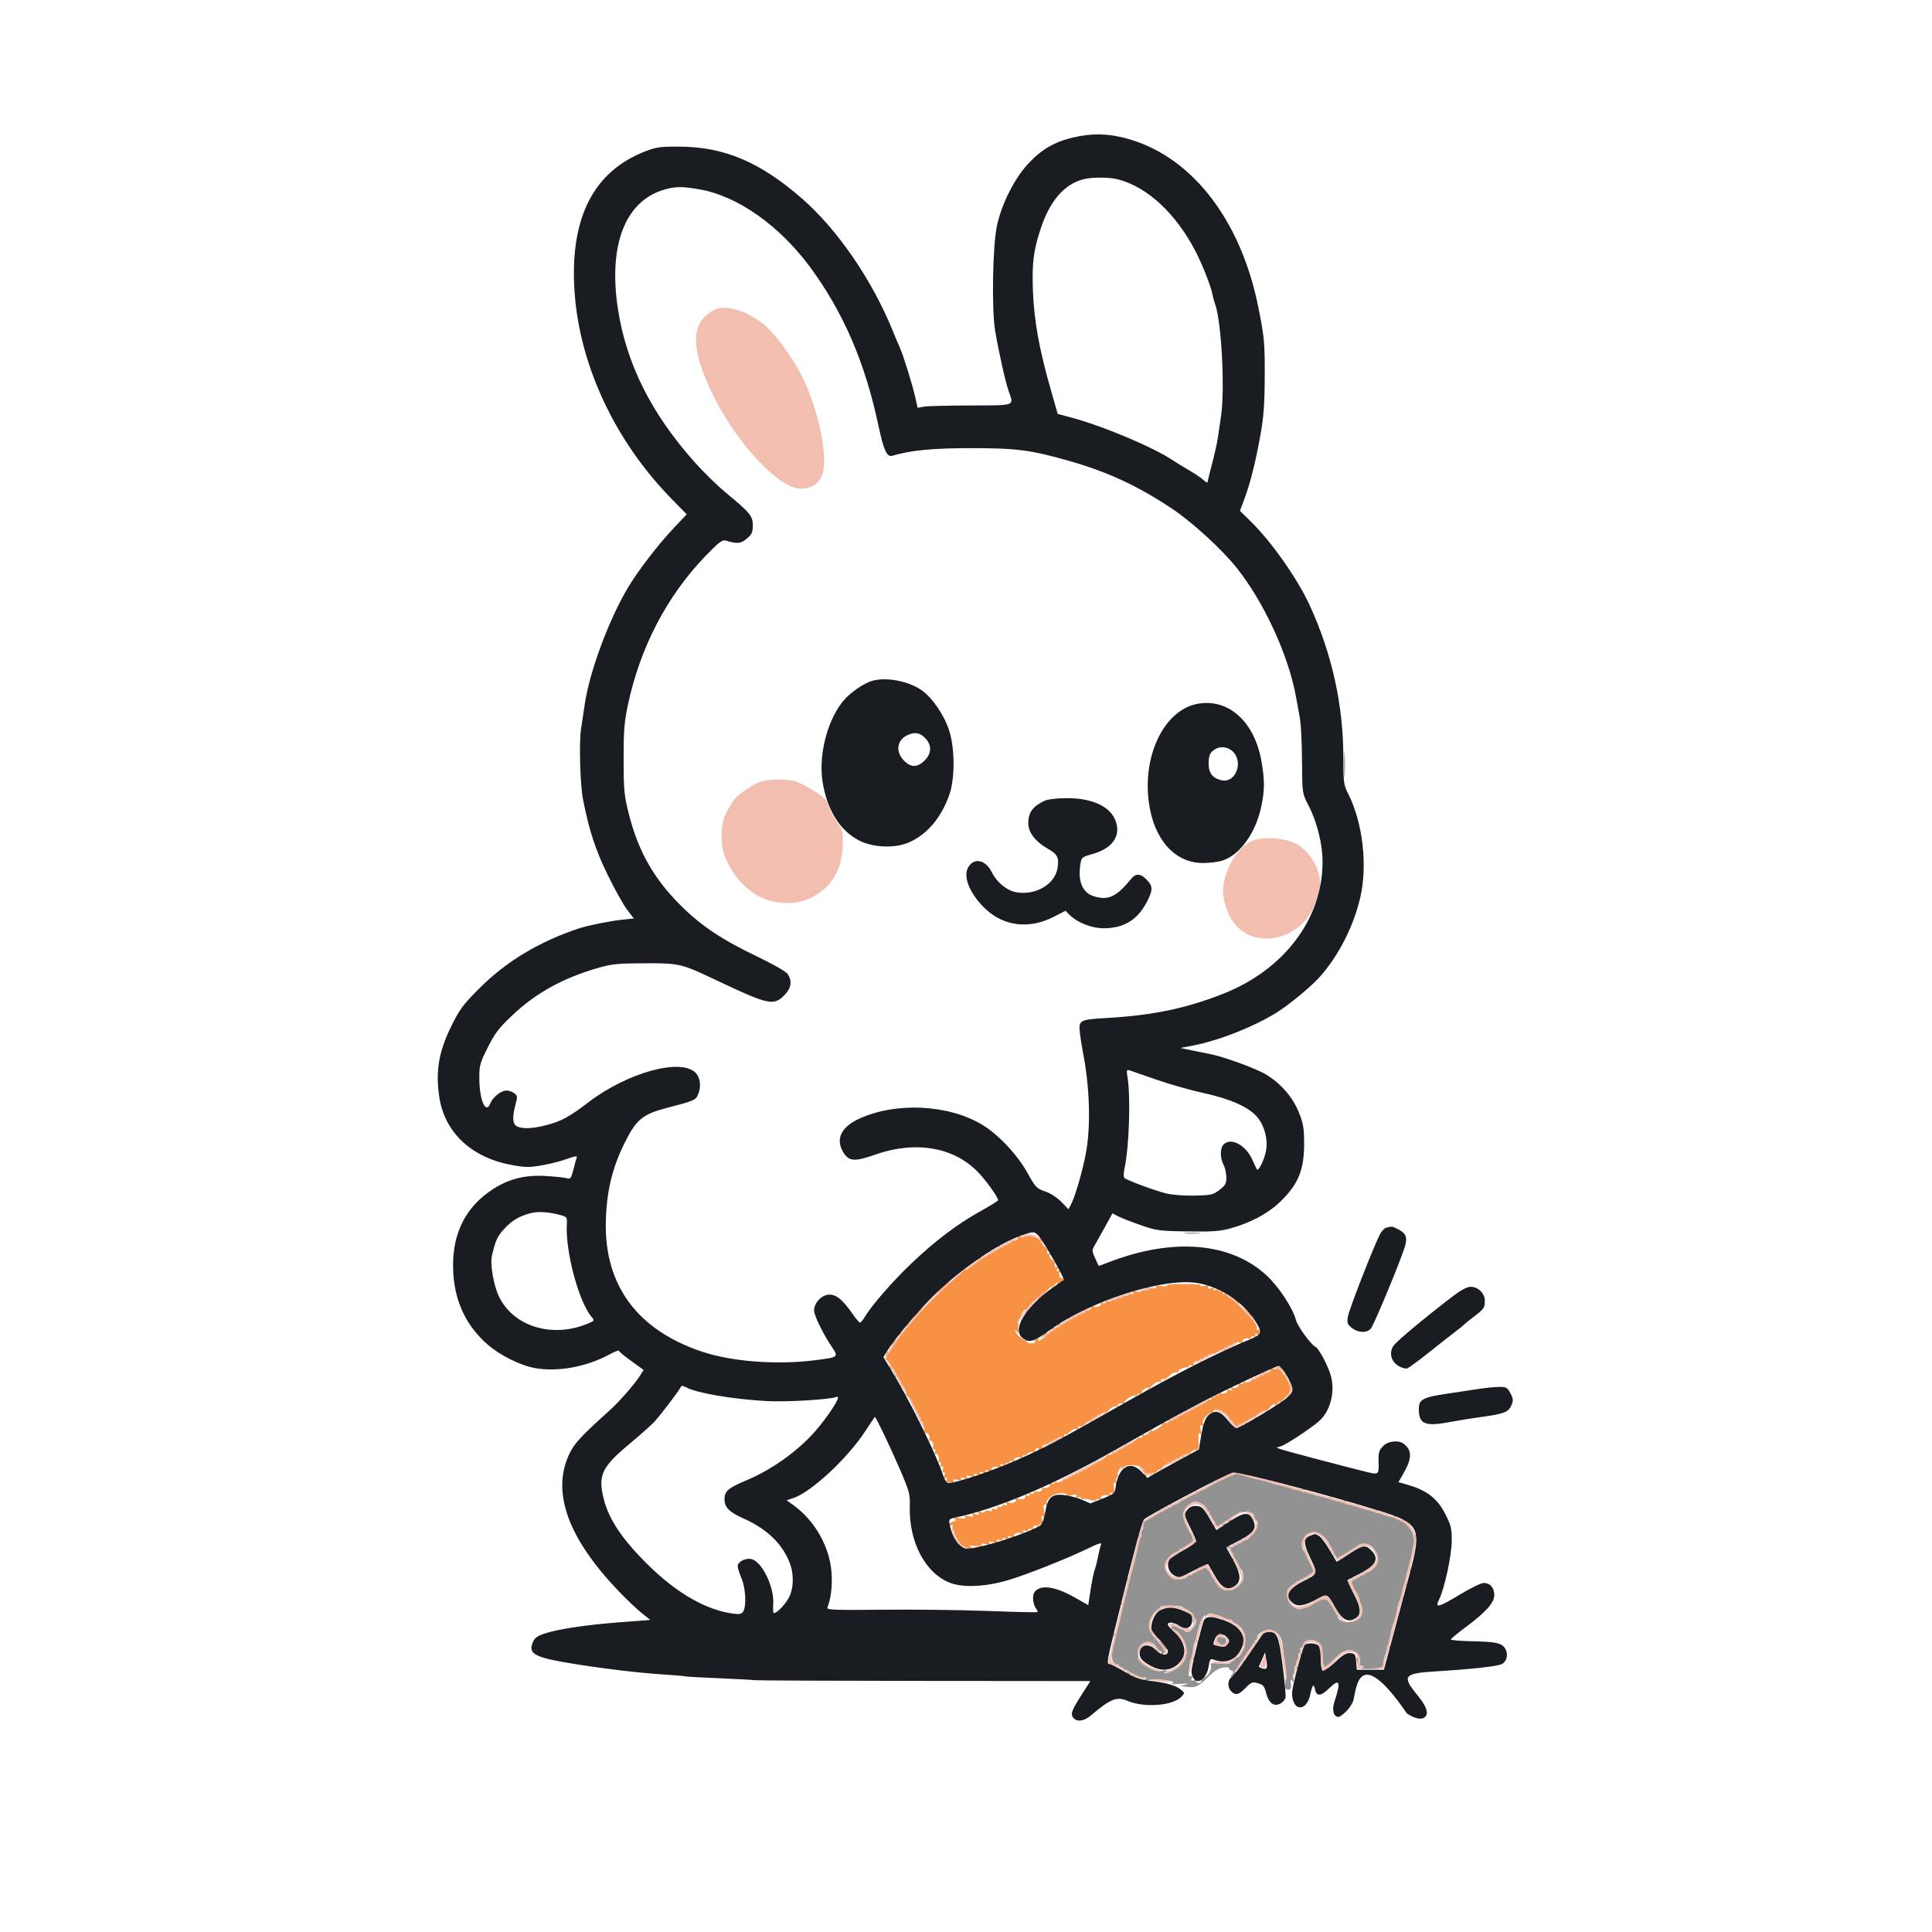 <?xml version="1.0" encoding="UTF-8" standalone="no"?>
<svg
   width="1024"
   height="1024"
   viewBox="0 0 1024 1024"
   version="1.1"
   id="svg4"
   sodipodi:docname="bunny_stomp.svg"
   inkscape:version="1.4.2 (ebf0e940, 2025-05-08)"
   xmlns:inkscape="http://www.inkscape.org/namespaces/inkscape"
   xmlns:sodipodi="http://sodipodi.sourceforge.net/DTD/sodipodi-0.dtd"
   xmlns="http://www.w3.org/2000/svg"
   xmlns:svg="http://www.w3.org/2000/svg">
  <defs
     id="defs4" />
  <sodipodi:namedview
     id="namedview4"
     pagecolor="#ffffff"
     bordercolor="#000000"
     borderopacity="0.25"
     inkscape:showpageshadow="2"
     inkscape:pageopacity="0.0"
     inkscape:pagecheckerboard="0"
     inkscape:deskcolor="#d1d1d1"
     inkscape:zoom="1.1211401"
     inkscape:cx="413.41846"
     inkscape:cy="346.96825"
     inkscape:window-width="1352"
     inkscape:window-height="815"
     inkscape:window-x="0"
     inkscape:window-y="35"
     inkscape:window-maximized="1"
     inkscape:current-layer="svg4" />
  <path
     d="M 712.374 405.500 C 712.376 411.550, 712.541 413.896, 712.740 410.713 C 712.939 407.531, 712.937 402.581, 712.736 399.713 C 712.535 396.846, 712.372 399.450, 712.374 405.500 M 628.250 653.728 C 630.313 653.944, 633.688 653.944, 635.750 653.728 C 637.813 653.513, 636.125 653.336, 632 653.336 C 627.875 653.336, 626.188 653.513, 628.250 653.728 M 654.057 781.572 C 652.163 782.394, 650.002 782.831, 649.255 782.544 C 648.409 782.220, 648.166 782.460, 648.612 783.181 C 649.095 783.962, 648.769 784.125, 647.612 783.681 C 646.456 783.238, 646.130 783.401, 646.612 784.181 C 647.095 784.962, 646.769 785.125, 645.612 784.681 C 644.456 784.238, 644.130 784.401, 644.612 785.181 C 645.095 785.962, 644.769 786.125, 643.612 785.681 C 642.631 785.305, 642.147 785.430, 642.483 785.973 C 643.254 787.219, 635.265 791.282, 633.811 790.383 C 633.078 789.930, 632.974 790.149, 633.510 791.015 C 634.109 791.985, 633.868 792.164, 632.612 791.681 C 631.456 791.238, 631.130 791.401, 631.612 792.181 C 632.089 792.953, 631.777 793.128, 630.676 792.706 C 629.657 792.315, 629.115 792.537, 629.262 793.286 C 629.394 793.958, 628.519 794.467, 627.300 794.426 C 626.090 794.385, 625.315 794.700, 625.578 795.126 C 626.275 796.255, 622.160 798.217, 620.825 797.392 C 620.078 796.930, 619.970 797.143, 620.510 798.015 C 621.109 798.985, 620.868 799.164, 619.612 798.681 C 618.456 798.238, 618.130 798.401, 618.612 799.181 C 619.095 799.962, 618.769 800.125, 617.612 799.681 C 616.456 799.238, 616.130 799.401, 616.612 800.181 C 617.095 800.962, 616.769 801.125, 615.612 800.681 C 614.631 800.305, 614.147 800.430, 614.483 800.973 C 615.022 801.844, 607.282 806.603, 605.898 806.252 C 605.567 806.167, 605.520 807.268, 605.793 808.698 C 606.097 810.286, 605.901 811.057, 605.289 810.679 C 604.681 810.303, 604.459 811.126, 604.723 812.780 C 605.074 814.984, 604.940 815.216, 604.013 814 C 603.071 812.765, 602.975 812.880, 603.469 814.647 C 604.160 817.117, 600.136 834.202, 599.025 833.516 C 598.620 833.265, 598.484 834.284, 598.723 835.780 C 599.065 837.924, 598.928 838.182, 598.080 837 C 597.266 835.867, 597.163 836.333, 597.657 838.905 C 598.079 841.100, 597.952 842.089, 597.301 841.686 C 596.675 841.299, 596.480 842.059, 596.789 843.679 C 597.096 845.281, 596.902 846.057, 596.289 845.679 C 595.677 845.301, 595.483 846.077, 595.789 847.679 C 596.132 849.469, 595.931 850.076, 595.156 849.597 C 594.433 849.150, 594.234 849.445, 594.605 850.413 C 595.451 852.616, 591.822 867.316, 590.816 865.760 C 590.366 865.062, 590.263 866.062, 590.586 868 C 590.913 869.967, 590.803 870.998, 590.334 870.354 C 589.848 869.686, 589.428 871.666, 589.326 875.104 C 589.228 878.418, 589.583 881, 590.135 881 C 590.676 881, 590.843 881.445, 590.507 881.989 C 590.144 882.576, 590.593 882.710, 591.612 882.319 C 592.692 881.904, 593.086 882.052, 592.675 882.717 C 592.303 883.318, 592.772 883.715, 593.761 883.637 C 594.717 883.562, 595.393 884.046, 595.262 884.714 C 595.131 885.382, 595.648 885.689, 596.411 885.396 C 597.174 885.103, 598.138 885.414, 598.553 886.086 C 599.068 886.920, 598.892 887.051, 598 886.500 C 597.152 885.976, 596.933 886.082, 597.378 886.802 C 597.755 887.413, 598.798 887.631, 599.696 887.286 C 600.780 886.871, 601.087 887.049, 600.612 887.819 C 600.130 888.599, 600.456 888.762, 601.612 888.319 C 602.632 887.927, 603.080 888.061, 602.717 888.649 C 602.346 889.250, 603.362 889.485, 605.303 889.248 C 607.852 888.937, 608.196 889.088, 607 889.990 C 605.829 890.873, 606.236 890.976, 608.854 890.458 C 613.430 889.554, 624.258 890.938, 621.500 892.074 C 620.262 892.585, 621.785 892.741, 625.500 892.484 C 629.561 892.204, 630.530 892.321, 628.500 892.846 L 625.500 893.622 629.236 894.109 C 633.718 894.692, 635.199 893.965, 640.775 888.445 C 643.715 885.535, 646.114 884.089, 648.455 883.815 C 650.328 883.597, 651.669 883.727, 651.436 884.104 C 651.202 884.482, 651.735 885.068, 652.618 885.407 C 653.931 885.911, 653.995 886.301, 652.971 887.535 C 651.925 888.795, 651.992 888.940, 653.376 888.409 C 654.289 888.059, 654.915 887.036, 654.768 886.136 C 654.620 885.236, 655.010 884.595, 655.632 884.711 C 656.255 884.827, 656.705 884.163, 656.632 883.235 C 656.560 882.307, 657.174 881.537, 657.999 881.524 C 658.823 881.511, 659.498 880.600, 659.499 879.500 C 659.499 878.400, 660.010 877.595, 660.632 877.711 C 661.255 877.827, 661.705 877.152, 661.632 876.211 C 661.560 875.270, 662.010 874.595, 662.632 874.711 C 663.255 874.827, 663.705 874.152, 663.632 873.211 C 663.560 872.270, 664.046 871.607, 664.714 871.738 C 665.463 871.885, 665.685 871.343, 665.294 870.324 C 664.872 869.223, 665.047 868.911, 665.819 869.388 C 666.555 869.843, 666.777 869.582, 666.428 868.672 C 665.534 866.342, 670.544 863.051, 673.701 863.895 C 678.599 865.205, 680.155 868.700, 680.337 878.797 C 680.426 883.796, 680.830 887.124, 681.233 886.193 C 681.637 885.262, 681.709 886.991, 681.395 890.036 C 680.883 894.993, 681.020 895.571, 682.707 895.571 C 684.219 895.571, 684.518 894.972, 684.225 892.536 C 683.929 890.082, 684.079 889.788, 685.010 891 C 685.932 892.201, 686.038 891.934, 685.541 889.666 C 685.195 888.088, 685.317 887.078, 685.815 887.386 C 686.308 887.690, 686.516 886.716, 686.277 885.220 C 685.931 883.046, 686.066 882.801, 686.952 884 C 687.815 885.167, 687.911 884.857, 687.385 882.601 C 686.956 880.762, 687.075 879.928, 687.710 880.321 C 688.319 880.697, 688.541 879.875, 688.277 878.220 C 687.931 876.046, 688.066 875.801, 688.952 877 C 689.815 878.167, 689.911 877.857, 689.385 875.601 C 688.943 873.709, 689.067 872.924, 689.741 873.340 C 690.310 873.691, 690.713 873.219, 690.637 872.290 C 690.414 869.542, 695.319 868.324, 698.423 870.357 C 700.668 871.828, 701 872.745, 701 877.464 C 701 880.444, 701.457 883.165, 702.016 883.510 C 702.575 883.856, 702.731 884.627, 702.362 885.224 C 701.958 885.877, 702.157 886.021, 702.862 885.585 C 703.506 885.187, 703.820 884.517, 703.560 884.097 C 703.300 883.676, 705.073 881.382, 707.501 878.999 C 710.841 875.721, 712.690 874.667, 715.099 874.667 C 718.613 874.667, 721.062 877.105, 720.900 880.441 C 720.814 882.216, 720.690 882.155, 720 880 L 719.199 877.500 719.100 879.844 C 719.031 881.463, 719.679 882.365, 721.196 882.762 C 723.283 883.307, 723.296 883.371, 721.446 884.026 C 720.376 884.405, 722.715 884.667, 726.644 884.608 C 730.574 884.549, 733.566 884.133, 733.295 883.685 C 732.536 882.432, 733.994 875.878, 734.906 876.442 C 735.349 876.716, 735.516 875.716, 735.277 874.220 C 734.926 872.016, 735.060 871.784, 735.987 873 C 736.928 874.234, 737.024 874.119, 736.529 872.349 C 735.718 869.446, 738.932 856.840, 740.273 857.668 C 740.887 858.048, 741.007 857.820, 740.566 857.107 C 739.432 855.272, 742.019 845.453, 743.191 847.144 C 743.854 848.101, 743.953 847.863, 743.525 846.335 C 742.649 843.205, 743.972 838.401, 745.227 840.155 C 745.933 841.142, 746.025 840.999, 745.574 839.616 C 744.649 836.779, 746.021 830.459, 747.195 832.151 C 747.858 833.107, 747.960 832.887, 747.545 831.399 C 747.041 829.590, 748.752 820.024, 750.602 814.313 C 751.091 812.800, 751.010 812.748, 750.110 814 C 749.170 815.307, 749.029 815.284, 749.015 813.827 C 749.007 812.906, 747.888 810.831, 746.528 809.216 C 745.168 807.600, 744.381 805.918, 744.778 805.478 C 745.175 805.039, 744.933 805.006, 744.241 805.404 C 742.501 806.406, 738.819 805.102, 739.640 803.773 C 740.044 803.121, 739.841 802.980, 739.130 803.420 C 737.629 804.347, 731.812 803.113, 732.493 802.012 C 732.773 801.558, 732.032 801.440, 730.845 801.751 C 729.238 802.171, 728.894 801.980, 729.498 801.003 C 730.054 800.104, 729.921 799.931, 729.076 800.453 C 727.387 801.497, 718.869 799.022, 719.673 797.721 C 720.044 797.120, 719.818 796.994, 719.130 797.420 C 718.482 797.820, 716.552 797.841, 714.842 797.465 C 712.477 796.946, 712.064 796.554, 713.117 795.826 C 714.114 795.136, 713.896 795.038, 712.335 795.475 C 709.469 796.277, 704.837 795.072, 705.661 793.739 C 706.048 793.113, 705.825 792.990, 705.107 793.434 C 703.656 794.331, 693.808 792.119, 694.472 791.045 C 694.729 790.629, 693.716 790.484, 692.220 790.723 C 690.016 791.074, 689.784 790.940, 691 790.013 C 692.233 789.073, 692.114 788.977, 690.335 789.475 C 687.469 790.277, 682.837 789.072, 683.661 787.739 C 684.048 787.113, 683.825 786.990, 683.107 787.434 C 681.384 788.499, 671.853 786.048, 672.657 784.746 C 673.050 784.110, 672.828 783.988, 672.098 784.439 C 670.529 785.409, 656.839 782.070, 657.566 780.894 C 658.265 779.763, 658.196 779.776, 654.057 781.572 M 629.174 798.314 C 627.978 799.587, 627 801.600, 627 802.788 C 627 805.603, 631.111 814.050, 632.164 813.399 C 632.611 813.122, 632.681 813.668, 632.319 814.612 C 631.832 815.880, 632.031 816.135, 633.080 815.590 C 633.861 815.184, 633.600 815.592, 632.500 816.496 C 631.400 817.401, 630.595 818.506, 630.711 818.953 C 630.827 819.399, 630.152 819.705, 629.211 819.632 C 628.270 819.560, 627.607 820.046, 627.738 820.714 C 627.885 821.463, 627.343 821.685, 626.324 821.294 C 625.127 820.835, 624.897 821.025, 625.490 821.985 C 626.037 822.869, 625.923 823.070, 625.148 822.591 C 623.432 821.531, 618.323 825.575, 617.566 828.595 C 616.785 831.705, 619.071 835.721, 622.303 836.916 C 624.771 837.829, 630.292 836.282, 629.447 834.914 C 629.144 834.424, 629.668 834.319, 630.612 834.681 C 631.692 835.096, 632.086 834.948, 631.675 834.283 C 631.303 833.682, 631.772 833.285, 632.761 833.363 C 633.717 833.438, 634.393 832.954, 634.262 832.286 C 634.115 831.537, 634.657 831.315, 635.676 831.706 C 636.782 832.131, 637.090 831.954, 636.607 831.173 C 636.077 830.315, 636.536 830.253, 638.340 830.939 C 639.690 831.452, 641.138 831.564, 641.558 831.186 C 641.977 830.809, 642.003 831.053, 641.614 831.729 C 640.729 833.270, 642.768 837.261, 644.039 836.476 C 644.569 836.148, 644.691 836.643, 644.319 837.612 C 643.904 838.692, 644.052 839.086, 644.717 838.675 C 645.318 838.303, 645.715 838.772, 645.637 839.761 C 645.552 840.844, 646.156 841.448, 647.239 841.363 C 648.196 841.288, 648.732 841.625, 648.430 842.113 C 648.129 842.601, 649.279 843, 650.986 843 C 654.554 843, 659 839.187, 659 836.127 C 659 833.106, 657.905 830.941, 656.741 831.660 C 656.128 832.039, 655.988 831.829, 656.403 831.156 C 657.282 829.735, 654.637 825.726, 653.500 826.756 C 653.049 827.165, 652.978 826.978, 653.343 826.340 C 654.200 824.842, 653.062 821.844, 651.907 822.558 C 651.421 822.858, 651.319 822.332, 651.681 821.388 C 652.164 820.132, 651.985 819.891, 651.015 820.490 C 650.153 821.024, 649.930 820.922, 650.378 820.198 C 650.755 819.587, 651.798 819.369, 652.696 819.714 C 653.780 820.129, 654.087 819.951, 653.612 819.181 C 653.130 818.401, 653.456 818.238, 654.612 818.681 C 655.769 819.125, 656.095 818.962, 655.612 818.181 C 655.130 817.401, 655.456 817.238, 656.612 817.681 C 657.868 818.164, 658.109 817.985, 657.510 817.015 C 656.970 816.143, 657.078 815.930, 657.825 816.392 C 659.296 817.301, 663.241 815.199, 662.454 813.925 C 662.122 813.389, 662.417 813.074, 663.109 813.225 C 664.746 813.583, 667.192 808.665, 666.402 806.605 C 666.066 805.729, 665.393 805.257, 664.907 805.558 C 664.421 805.858, 664.263 805.478, 664.557 804.712 C 665.988 800.982, 658.755 800.148, 653.701 803.460 C 651.130 805.145, 649.734 806.901, 652.155 805.405 C 652.854 804.972, 653.038 805.129, 652.622 805.802 C 652.245 806.413, 651.321 806.677, 650.569 806.388 C 649.817 806.100, 648.862 806.414, 648.447 807.086 C 647.932 807.920, 648.108 808.051, 649 807.500 C 649.848 806.976, 650.067 807.082, 649.622 807.802 C 649.245 808.413, 648.202 808.631, 647.304 808.286 C 646.087 807.819, 645.889 808.021, 646.528 809.080 C 647.231 810.246, 647.110 810.278, 645.850 809.259 C 645.006 808.576, 643.996 808.337, 643.605 808.728 C 643.214 809.119, 643.220 808.591, 643.617 807.555 C 644.084 806.338, 643.966 805.903, 643.283 806.325 C 642.682 806.697, 642.285 806.228, 642.363 805.239 C 642.438 804.283, 641.954 803.607, 641.286 803.738 C 640.537 803.885, 640.315 803.343, 640.706 802.324 C 641.128 801.223, 640.953 800.911, 640.181 801.388 C 639.442 801.845, 639.224 801.580, 639.579 800.656 C 640.249 798.909, 636.421 796, 633.452 796 C 632.295 796, 630.370 797.042, 629.174 798.314 M 692.538 813.348 C 691.377 814.197, 690.993 815.180, 691.502 816.003 C 692.035 816.866, 691.918 817.067, 691.155 816.595 C 690.431 816.148, 690 816.619, 690 817.859 C 690 820.893, 691.093 823.061, 692.259 822.340 C 692.849 821.976, 693.015 822.167, 692.638 822.777 C 691.913 823.949, 694.948 831.150, 695.915 830.553 C 696.237 830.354, 696.500 831.204, 696.500 832.443 C 696.500 833.821, 695.918 834.657, 695 834.597 C 694.175 834.544, 693.607 835.046, 693.738 835.714 C 693.885 836.463, 693.343 836.685, 692.324 836.294 C 691.223 835.872, 690.911 836.047, 691.388 836.819 C 691.870 837.599, 691.544 837.762, 690.388 837.319 C 689.231 836.875, 688.905 837.038, 689.388 837.819 C 689.870 838.599, 689.544 838.762, 688.388 838.319 C 687.308 837.904, 686.914 838.052, 687.325 838.717 C 687.697 839.318, 687.228 839.715, 686.239 839.637 C 685.283 839.562, 684.612 840.063, 684.750 840.750 C 684.887 841.437, 684.437 841.887, 683.750 841.750 C 681.850 841.370, 681.635 846.793, 683.440 849.549 C 684.312 850.879, 686.081 852.233, 687.371 852.557 C 690.172 853.260, 697.410 850.472, 696.520 849.032 C 696.142 848.421, 696.573 848.283, 697.612 848.681 C 698.609 849.064, 699.078 848.935, 698.731 848.374 C 698.223 847.551, 702.485 847.240, 704 847.989 C 704.275 848.126, 704.785 848.201, 705.132 848.158 C 705.480 848.114, 705.705 848.848, 705.632 849.789 C 705.560 850.730, 706.046 851.393, 706.714 851.262 C 707.463 851.115, 707.685 851.657, 707.294 852.676 C 706.872 853.777, 707.047 854.089, 707.819 853.612 C 708.599 853.130, 708.762 853.456, 708.319 854.612 C 707.836 855.868, 708.015 856.109, 708.985 855.510 C 709.883 854.954, 710.071 855.076, 709.568 855.889 C 707.449 859.318, 715.213 861.205, 719.750 858.363 C 721.393 857.334, 722 856.001, 722 853.418 C 722 851.343, 721.592 850.134, 721.011 850.493 C 720.458 850.835, 720.270 850.461, 720.584 849.642 C 721.297 847.783, 718.230 841.740, 716.969 842.519 C 716.430 842.852, 716.306 842.365, 716.681 841.388 C 717.152 840.162, 716.978 839.896, 716.070 840.457 C 715.083 841.067, 715.037 840.799, 715.865 839.252 C 716.451 838.158, 716.622 836.955, 716.245 836.579 C 715.869 836.202, 716.409 836.220, 717.445 836.617 C 718.746 837.117, 719.107 836.982, 718.612 836.181 C 718.130 835.401, 718.456 835.238, 719.612 835.681 C 720.769 836.125, 721.095 835.962, 720.612 835.181 C 720.130 834.401, 720.456 834.238, 721.612 834.681 C 722.868 835.164, 723.109 834.985, 722.510 834.015 C 721.954 833.117, 722.076 832.929, 722.889 833.432 C 724.557 834.463, 728.895 831.405, 730.041 828.391 C 731.182 825.391, 729.108 820.663, 725.897 818.945 C 723.649 817.742, 718.577 818.506, 719.448 819.916 C 719.740 820.388, 719.196 820.712, 718.239 820.637 C 717.283 820.562, 716.595 821.010, 716.711 821.632 C 716.827 822.255, 716.152 822.705, 715.211 822.632 C 714.270 822.560, 713.595 823.010, 713.711 823.632 C 713.827 824.255, 713.152 824.705, 712.211 824.632 C 711.270 824.560, 710.607 825.046, 710.738 825.714 C 710.876 826.416, 710.348 826.687, 709.488 826.357 C 708.670 826.043, 708 825.358, 708 824.834 C 708 824.310, 707.555 824.157, 707.011 824.493 C 706.424 824.856, 706.290 824.407, 706.681 823.388 C 707.125 822.231, 706.962 821.905, 706.181 822.388 C 705.401 822.870, 705.238 822.544, 705.681 821.388 C 706.125 820.231, 705.962 819.905, 705.181 820.388 C 704.428 820.853, 704.228 820.569, 704.610 819.574 C 705.420 817.463, 699.764 812, 696.768 812 C 695.456 812, 693.553 812.607, 692.538 813.348 M 614.882 851.750 C 614.816 852.163, 614.828 852.871, 614.906 853.324 C 614.985 853.778, 614.624 853.886, 614.105 853.565 C 612.470 852.554, 609 858.080, 609 861.694 C 609 863.577, 609.399 864.871, 609.887 864.570 C 610.375 864.268, 610.712 864.793, 610.637 865.737 C 610.562 866.680, 611.175 867.463, 612 867.476 C 612.825 867.489, 613.500 868.063, 613.500 868.750 C 613.500 869.438, 613.790 869.888, 614.145 869.750 C 614.500 869.612, 615.712 870.334, 616.839 871.354 C 618.533 872.888, 618.683 873.535, 617.703 875.104 C 617.052 876.147, 616.151 877, 615.700 877 C 615.250 877, 615.179 876.520, 615.541 875.933 C 615.937 875.293, 615.461 874.993, 614.350 875.183 C 613.055 875.405, 612.588 874.974, 612.794 873.749 C 612.974 872.676, 612.119 871.556, 610.585 870.857 C 606.789 869.127, 602.908 871.964, 603.164 876.282 C 603.405 880.354, 604.423 881.665, 609.264 884.135 C 611.950 885.505, 614.147 885.930, 616.331 885.501 C 618.699 885.036, 619.121 885.143, 618 885.924 C 615.894 887.392, 617.466 887.250, 621.364 885.621 C 628.937 882.457, 631.163 874.647, 626.464 867.732 C 624.149 864.325, 622.943 863.522, 620.707 863.896 C 620.271 863.969, 620.399 863.122, 620.992 862.014 C 621.585 860.906, 622.306 860, 622.594 860 C 622.882 860, 622.793 860.526, 622.395 861.170 C 621.904 861.964, 622.224 862.128, 623.388 861.681 C 624.332 861.319, 624.858 861.421, 624.558 861.907 C 623.818 863.103, 626.584 864.071, 628.750 863.374 C 630.227 862.899, 630.266 862.980, 629 863.890 C 627.696 864.828, 627.721 864.971, 629.193 864.985 C 631.114 865.002, 634.036 861.328, 633.930 859.027 C 633.881 857.967, 633.591 858.112, 632.981 859.500 C 632.286 861.081, 632.144 860.767, 632.301 858 C 632.459 855.221, 632.142 854.528, 630.761 854.637 C 629.772 854.715, 629.303 854.318, 629.675 853.717 C 630.086 853.052, 629.692 852.904, 628.612 853.319 C 627.668 853.681, 627.142 853.579, 627.442 853.093 C 627.743 852.607, 627.279 851.937, 626.412 851.605 C 624.160 850.741, 615.023 850.856, 614.882 851.750 M 639.208 856.750 C 638.502 857.712, 638.237 857.868, 638.617 857.095 C 639.047 856.223, 638.901 855.943, 638.231 856.357 C 636.501 857.426, 633.793 866.749, 634.492 869.230 C 634.933 870.796, 634.841 871.082, 634.195 870.151 C 632.993 868.417, 631.613 875.090, 632.512 878.294 C 632.935 879.802, 632.839 880.080, 632.209 879.173 C 631.550 878.225, 631.106 878.938, 630.654 881.673 C 629.701 887.443, 629.837 889.219, 631.170 888.395 C 631.971 887.900, 632.125 888.231, 631.659 889.447 C 631.152 890.767, 631.365 891.074, 632.489 890.643 C 633.320 890.324, 634 890.499, 634 891.031 C 634 891.564, 634.702 892, 635.559 892 C 636.416 892, 636.882 891.618, 636.593 891.151 C 636.304 890.684, 637.190 889.701, 638.561 888.967 C 641.079 887.620, 642.701 883.944, 641.579 882.128 C 641.190 881.499, 643.023 881.353, 646.640 881.727 C 650.457 882.121, 652.100 881.971, 651.666 881.269 C 651.305 880.684, 651.786 880.286, 652.761 880.363 C 653.723 880.439, 654.377 879.908, 654.225 879.176 C 654.074 878.447, 654.376 878.114, 654.895 878.435 C 656.793 879.608, 660 873.872, 660 869.306 C 660 866.873, 659.601 865.129, 659.113 865.430 C 658.625 865.732, 658.288 865.196, 658.363 864.239 C 658.438 863.283, 657.938 862.612, 657.250 862.750 C 656.563 862.888, 656.112 862.438, 656.250 861.750 C 656.388 861.063, 655.717 860.562, 654.761 860.637 C 653.804 860.712, 653.248 860.407, 653.525 859.959 C 654.214 858.845, 650.299 857.697, 648.854 858.590 C 648.151 859.025, 647.960 858.874, 648.371 858.209 C 648.789 857.532, 647.598 856.705, 645.276 856.060 C 640.462 854.723, 640.714 854.694, 639.208 856.750 M 646.490 867.016 C 646.144 867.575, 645.485 867.800, 645.024 867.515 C 644.563 867.230, 644.422 867.898, 644.710 868.999 C 644.998 870.099, 645.657 871, 646.176 871 C 646.694 871, 646.900 871.354, 646.632 871.786 C 646.365 872.218, 646.924 872.571, 647.873 872.571 C 648.949 872.571, 649.670 871.711, 649.788 870.286 C 649.919 868.713, 649.435 867.995, 648.239 867.985 C 646.751 867.972, 646.716 867.830, 648 867 C 648.901 866.418, 649.025 866.025, 648.309 866.015 C 647.654 866.007, 646.835 866.457, 646.490 867.016"
     stroke="none"
     fill="#b4b4b5"
     fill-rule="evenodd"
     id="path1"
     style="fill:#929292;fill-opacity:1" />
  <path
     d="M 542.695 655.316 C 543.007 655.821, 542.265 655.902, 541 655.500 C 539.587 655.052, 538.980 655.159, 539.369 655.788 C 540.126 657.013, 537.233 658.262, 535.755 657.349 C 535.079 656.931, 534.990 657.174, 535.510 658.015 C 536.109 658.985, 535.868 659.164, 534.612 658.681 C 533.456 658.238, 533.130 658.401, 533.612 659.181 C 534.095 659.962, 533.769 660.125, 532.612 659.681 C 531.456 659.238, 531.130 659.401, 531.612 660.181 C 532.107 660.982, 531.746 661.117, 530.445 660.617 C 529.409 660.220, 528.882 660.215, 529.274 660.607 C 530.340 661.673, 526.194 664.229, 524.748 663.398 C 524.062 663.003, 523.835 663.049, 524.244 663.500 C 525.174 664.527, 521.334 667.324, 520.067 666.542 C 519.556 666.226, 518.813 666.494, 518.415 667.138 C 517.926 667.929, 518.147 668.049, 519.095 667.508 C 521.286 666.258, 519.017 668.235, 514.500 671.512 C 511.807 673.466, 510.989 673.775, 511.998 672.457 C 512.822 671.381, 511.354 672.661, 508.736 675.301 C 506.117 677.942, 503.602 679.872, 503.146 679.590 C 502.690 679.308, 500.783 680.748, 498.908 682.789 L 495.500 686.500 499.045 683.500 C 500.994 681.850, 500.544 682.479, 498.045 684.898 C 495.545 687.318, 491.700 691.167, 489.500 693.453 C 487.300 695.738, 486.400 696.459, 487.500 695.054 L 489.500 692.500 486.781 694.895 C 485.285 696.213, 484.238 697.575, 484.453 697.923 C 484.668 698.271, 483.940 699.668, 482.835 701.028 C 481.730 702.388, 481.160 702.868, 481.568 702.095 C 482.061 701.161, 481.917 700.933, 481.138 701.415 C 480.494 701.813, 480.165 702.457, 480.405 702.847 C 480.646 703.237, 479.940 704.668, 478.835 706.028 C 477.730 707.388, 477.160 707.868, 477.568 707.095 C 478.061 706.161, 477.917 705.933, 477.138 706.415 C 476.494 706.813, 476.197 707.510, 476.478 707.965 C 476.759 708.420, 476.204 709.647, 475.245 710.693 C 474.285 711.739, 473.950 711.898, 474.500 711.047 C 475.362 709.714, 475.266 709.683, 473.809 710.823 C 472.880 711.551, 472.327 712.689, 472.582 713.352 C 472.836 714.015, 472.326 715.444, 471.448 716.529 C 470.570 717.613, 470.180 717.868, 470.580 717.095 C 471.048 716.195, 470.911 715.937, 470.198 716.378 C 469.587 716.755, 469.369 717.798, 469.714 718.696 C 470.170 719.886, 469.955 720.125, 468.920 719.577 C 468.139 719.164, 468.577 719.704, 469.894 720.776 C 471.210 721.848, 471.991 723.206, 471.628 723.794 C 471.264 724.381, 471.494 725.187, 472.138 725.585 C 472.915 726.065, 473.064 725.836, 472.580 724.905 C 472.180 724.132, 472.570 724.387, 473.448 725.471 C 474.326 726.556, 474.785 728.117, 474.469 728.941 C 474.153 729.765, 474.215 730.118, 474.607 729.726 C 475.649 728.684, 478.244 732.796, 477.403 734.156 C 476.999 734.810, 477.127 735.039, 477.699 734.686 C 478.254 734.343, 479.227 735.202, 479.861 736.595 C 480.774 738.598, 480.752 738.975, 479.758 738.400 C 479.066 738, 479.779 738.889, 481.342 740.374 C 483.043 741.990, 483.951 743.684, 483.604 744.590 C 483.227 745.571, 483.431 745.852, 484.181 745.388 C 484.962 744.905, 485.125 745.231, 484.681 746.388 C 484.238 747.544, 484.401 747.870, 485.181 747.388 C 485.962 746.905, 486.125 747.231, 485.681 748.388 C 485.238 749.544, 485.401 749.870, 486.181 749.388 C 486.962 748.905, 487.125 749.231, 486.681 750.388 C 486.238 751.544, 486.401 751.870, 487.181 751.388 C 487.962 750.905, 488.125 751.231, 487.681 752.388 C 487.290 753.407, 487.424 753.856, 488.011 753.493 C 488.555 753.157, 489.069 753.471, 489.152 754.191 C 489.236 754.911, 489.409 755.950, 489.537 756.500 C 489.665 757.050, 489.821 758.089, 489.885 758.809 C 489.948 759.529, 490.403 759.869, 490.895 759.565 C 492.041 758.857, 493.218 761.838, 492.349 763.245 C 491.985 763.834, 492.159 764.019, 492.741 763.660 C 493.929 762.926, 495.305 765.697, 494.444 767.090 C 494.135 767.591, 494.407 768, 495.048 768 C 495.691 768, 495.947 768.696, 495.618 769.552 C 495.291 770.406, 495.421 770.858, 495.907 770.558 C 496.973 769.899, 498.238 772.806, 497.444 774.090 C 497.135 774.591, 497.407 775, 498.048 775 C 498.691 775, 498.947 775.696, 498.618 776.552 C 498.232 777.558, 498.426 777.855, 499.169 777.396 C 499.949 776.914, 500.135 777.377, 499.751 778.845 C 499.405 780.169, 499.579 780.760, 500.200 780.376 C 500.843 779.979, 500.953 780.573, 500.500 782 C 499.965 783.686, 500.106 784.053, 501.063 783.461 C 501.934 782.923, 502.162 783.134, 501.781 784.127 C 501.396 785.131, 501.982 785.645, 503.666 785.784 C 505.274 785.917, 505.869 785.597, 505.406 784.847 C 504.910 784.045, 505.510 783.911, 507.435 784.394 C 509.369 784.880, 509.960 784.745, 509.459 783.933 C 508.963 783.131, 509.427 783.001, 511 783.500 C 512.667 784.029, 513.050 783.889, 512.476 782.961 C 511.894 782.020, 512.381 781.879, 514.435 782.394 C 516.369 782.880, 516.960 782.745, 516.459 781.933 C 515.963 781.131, 516.427 781.001, 518 781.500 C 519.635 782.019, 520.045 781.882, 519.500 781 C 518.955 780.118, 519.365 779.981, 521 780.500 C 522.635 781.019, 523.045 780.882, 522.500 780 C 521.955 779.118, 522.365 778.981, 524 779.500 C 525.413 779.948, 526.020 779.841, 525.631 779.212 C 524.821 777.901, 527.535 776.884, 529.664 777.701 C 530.880 778.168, 531.105 777.979, 530.500 777 C 529.895 776.021, 530.120 775.832, 531.336 776.299 C 532.251 776.650, 533 776.475, 533 775.910 C 533 775.344, 533.450 775.160, 534 775.500 C 534.550 775.840, 535 775.593, 535 774.952 C 535 774.309, 535.696 774.053, 536.552 774.382 C 537.406 774.709, 537.858 774.579, 537.558 774.093 C 536.899 773.027, 539.806 771.762, 541.090 772.556 C 541.591 772.865, 542 772.566, 542 771.892 C 542 771.218, 542.279 770.945, 542.619 771.286 C 542.960 771.626, 543.873 771.270, 544.648 770.495 C 545.423 769.719, 546.794 769.367, 547.693 769.712 C 548.713 770.104, 549.080 769.939, 548.670 769.275 C 548.308 768.689, 548.707 767.943, 549.558 767.616 C 550.433 767.280, 550.842 767.447, 550.500 768 C 550.158 768.553, 550.567 768.720, 551.442 768.384 C 552.293 768.057, 552.769 767.435, 552.500 767 C 551.840 765.932, 554.910 764.826, 556.245 765.651 C 556.921 766.069, 557.010 765.826, 556.490 764.985 C 555.891 764.015, 556.132 763.836, 557.388 764.319 C 558.544 764.762, 558.870 764.599, 558.388 763.819 C 557.905 763.038, 558.231 762.875, 559.388 763.319 C 560.407 763.710, 560.856 763.576, 560.493 762.989 C 559.943 762.099, 561.265 761.568, 563.250 761.882 C 563.663 761.947, 564 761.475, 564 760.833 C 564 760.192, 564.263 759.929, 564.583 760.250 C 564.904 760.571, 566.064 759.936, 567.161 758.839 C 568.257 757.743, 569.818 757.100, 570.629 757.411 C 571.458 757.729, 571.836 757.544, 571.493 756.989 C 571.157 756.445, 571.359 756, 571.941 756 C 573.898 756, 574.495 755.706, 575.598 754.196 C 576.266 753.283, 577.209 753.011, 578.003 753.502 C 578.791 753.989, 579.065 753.915, 578.695 753.316 C 578.358 752.770, 579.931 751.283, 582.192 750.012 C 584.692 748.607, 585.983 748.250, 585.487 749.101 C 585.039 749.871, 585.889 749.221, 587.374 747.658 C 588.990 745.957, 590.684 745.049, 591.590 745.396 C 592.450 745.726, 592.840 745.550, 592.493 744.989 C 591.943 744.099, 593.265 743.568, 595.250 743.882 C 595.663 743.947, 596 743.562, 596 743.026 C 596 742.490, 597.400 741.328, 599.110 740.443 C 601.417 739.250, 602.043 739.179, 601.536 740.167 C 601.160 740.900, 601.492 740.719, 602.275 739.766 C 603.057 738.812, 603.991 738.324, 604.349 738.682 C 604.707 739.040, 605 738.824, 605 738.202 C 605 737.580, 605.954 736.560, 607.121 735.935 C 608.836 735.017, 609.092 735.058, 608.457 736.150 C 608.026 736.893, 608.889 736.221, 610.374 734.658 C 611.990 732.957, 613.684 732.049, 614.590 732.396 C 615.450 732.726, 615.840 732.550, 615.493 731.989 C 615.157 731.445, 615.359 731, 615.941 731 C 616.523 731, 617.225 731, 617.500 731 C 617.775 731, 618.935 730.065, 620.077 728.923 C 621.220 727.780, 622.818 727.100, 623.629 727.411 C 624.440 727.722, 624.849 727.565, 624.537 727.061 C 623.992 726.178, 627.712 724.395, 629.250 724.802 C 629.663 724.911, 630 724.564, 630 724.031 C 630 723.499, 630.749 723.350, 631.664 723.701 C 632.708 724.102, 633.083 723.943, 632.670 723.275 C 631.884 722.003, 634.726 720.713, 636.245 721.651 C 636.921 722.069, 637.010 721.826, 636.490 720.985 C 635.891 720.015, 636.132 719.836, 637.388 720.319 C 638.544 720.762, 638.870 720.599, 638.388 719.819 C 637.905 719.038, 638.231 718.875, 639.388 719.319 C 640.407 719.710, 640.856 719.576, 640.493 718.989 C 639.913 718.051, 640.347 717.832, 643.250 717.600 C 643.938 717.545, 645.121 716.912, 645.879 716.192 C 646.637 715.473, 647.898 715.131, 648.681 715.431 C 649.583 715.777, 649.842 715.553, 649.388 714.819 C 648.905 714.038, 649.231 713.875, 650.388 714.319 C 651.544 714.762, 651.870 714.599, 651.388 713.819 C 650.905 713.038, 651.231 712.875, 652.388 713.319 C 653.332 713.681, 653.858 713.579, 653.558 713.093 C 652.806 711.877, 655.629 710.921, 657.664 711.701 C 658.708 712.102, 659.083 711.943, 658.670 711.275 C 657.928 710.075, 660.687 708.689, 662.090 709.556 C 662.591 709.865, 663 709.593, 663 708.952 C 663 708.309, 663.696 708.053, 664.552 708.382 C 665.566 708.771, 665.856 708.575, 665.388 707.819 C 664.931 707.079, 665.196 706.861, 666.122 707.216 C 667.059 707.576, 667.571 707.133, 667.571 705.960 C 667.571 704.963, 667.159 704.401, 666.656 704.713 C 666.152 705.024, 665.940 704.681, 666.183 703.952 C 666.426 703.222, 665.793 701.793, 664.776 700.776 C 663.759 699.759, 663.155 698.559, 663.433 698.109 C 663.711 697.659, 662.715 696.213, 661.219 694.895 L 658.500 692.500 660.991 695.500 C 663.283 698.262, 663.187 698.229, 659.779 695.092 C 657.744 693.217, 656.293 691.335, 656.555 690.911 C 657.097 690.034, 655.224 688.666, 653.027 688.334 C 652.217 688.212, 651.048 687.419, 650.429 686.571 C 649.809 685.724, 649.009 685.324, 648.651 685.682 C 648.293 686.040, 648 685.782, 648 685.108 C 648 684.434, 647.550 684.160, 647 684.500 C 646.450 684.840, 646 684.656, 646 684.090 C 646 683.525, 645.251 683.350, 644.336 683.701 C 643.283 684.105, 642.916 683.944, 643.337 683.263 C 643.768 682.566, 643.241 682.386, 641.845 682.751 C 640.330 683.147, 639.908 682.958, 640.427 682.117 C 640.965 681.247, 640.393 681.090, 638.334 681.541 C 636.735 681.891, 636.003 681.800, 636.655 681.331 C 637.297 680.869, 633.233 680.500, 627.500 680.500 C 621.749 680.500, 617.701 680.868, 618.345 681.333 C 618.997 681.803, 617.856 681.937, 615.728 681.642 C 613.136 681.282, 612.167 681.462, 612.633 682.215 C 613.102 682.974, 612.260 683.110, 609.905 682.657 C 607.333 682.163, 606.867 682.266, 608 683.080 C 609.182 683.928, 608.924 684.065, 606.780 683.723 C 605.125 683.459, 604.303 683.681, 604.679 684.290 C 605.071 684.924, 604.295 685.040, 602.565 684.606 C 600.572 684.105, 600.033 684.244, 600.573 685.117 C 601.092 685.958, 600.670 686.147, 599.155 685.751 C 597.772 685.389, 597.234 685.569, 597.655 686.251 C 598.076 686.933, 597.538 687.112, 596.155 686.751 C 594.772 686.389, 594.234 686.569, 594.655 687.251 C 595.076 687.933, 594.538 688.112, 593.155 687.751 C 591.772 687.389, 591.234 687.569, 591.655 688.251 C 592.076 688.933, 591.538 689.112, 590.155 688.751 C 588.759 688.386, 588.232 688.566, 588.663 689.263 C 589.084 689.944, 588.717 690.105, 587.664 689.701 C 586.748 689.350, 586 689.546, 586 690.138 C 586 690.730, 585.302 690.946, 584.448 690.618 C 583.594 690.291, 583.142 690.421, 583.442 690.907 C 584.194 692.123, 581.371 693.079, 579.336 692.299 C 578.292 691.898, 577.917 692.057, 578.330 692.725 C 579.116 693.997, 576.274 695.287, 574.755 694.349 C 574.079 693.931, 573.990 694.174, 574.510 695.015 C 575.109 695.985, 574.868 696.164, 573.612 695.681 C 572.456 695.238, 572.130 695.401, 572.612 696.181 C 573.095 696.962, 572.769 697.125, 571.612 696.681 C 570.456 696.238, 570.130 696.401, 570.612 697.181 C 571.095 697.962, 570.769 698.125, 569.612 697.681 C 568.456 697.238, 568.130 697.401, 568.612 698.181 C 569.107 698.982, 568.746 699.117, 567.445 698.617 C 566.409 698.220, 565.882 698.215, 566.274 698.607 C 567.210 699.543, 563.274 702.288, 562.067 701.542 C 561.556 701.226, 560.813 701.494, 560.415 702.138 C 559.932 702.919, 560.127 703.039, 561 702.500 C 561.892 701.949, 562.068 702.080, 561.553 702.914 C 561.138 703.586, 560.183 703.900, 559.431 703.612 C 558.679 703.323, 557.755 703.587, 557.378 704.198 C 556.937 704.911, 557.195 705.048, 558.095 704.580 C 558.868 704.180, 558.646 704.546, 557.603 705.394 C 556.559 706.242, 555.373 706.730, 554.966 706.479 C 554.559 706.228, 553.613 706.805, 552.863 707.761 C 551.603 709.368, 551.647 709.386, 553.442 708 C 554.583 707.119, 555.075 707.014, 554.636 707.745 C 554.225 708.429, 552.959 709.487, 551.824 710.094 C 550.360 710.878, 549.955 710.883, 550.431 710.111 C 550.850 709.434, 550.520 709.247, 549.558 709.616 C 548.707 709.943, 548.260 710.612, 548.565 711.105 C 548.869 711.597, 547.966 712, 546.559 712 C 545.152 712, 544 711.475, 544 710.833 C 544 710.192, 543.747 709.919, 543.438 710.228 C 542.763 710.904, 537.994 706.645, 538.015 705.385 C 538.024 704.898, 538.506 705.175, 539.086 706 C 539.886 707.136, 540.030 706.651, 539.680 704 C 539.270 700.887, 541.997 694, 543.641 694 C 543.903 694, 543.797 694.520, 543.405 695.155 C 542.959 695.876, 543.131 696.037, 543.862 695.585 C 544.506 695.187, 544.816 694.512, 544.552 694.084 C 544.287 693.656, 545.405 692.028, 547.036 690.466 C 548.666 688.904, 550.019 688.048, 550.043 688.563 C 550.066 689.078, 551.918 687.475, 554.158 685 C 556.399 682.525, 557.915 681.175, 557.529 682 C 557.143 682.825, 557.805 682.375, 559 681 C 560.195 679.625, 560.862 679.096, 560.482 679.824 C 559.910 680.920, 560.152 680.922, 561.895 679.833 C 563.053 679.110, 564 678.151, 564 677.700 C 564 677.250, 563.597 677.131, 563.105 677.435 C 561.959 678.143, 560.782 675.162, 561.651 673.755 C 562.069 673.079, 561.826 672.990, 560.985 673.510 C 560.015 674.109, 559.836 673.868, 560.319 672.612 C 560.710 671.593, 560.576 671.144, 559.989 671.507 C 559.119 672.044, 558.841 671.411, 559.067 669.409 C 559.103 669.084, 558.359 668.252, 557.414 667.561 C 556.343 666.778, 555.999 665.811, 556.502 664.997 C 557.035 664.134, 556.918 663.933, 556.155 664.405 C 555.140 665.032, 554.834 664.471, 555.067 662.409 C 555.103 662.084, 554.359 661.252, 553.414 660.561 C 552.468 659.869, 551.996 658.816, 552.364 658.221 C 552.732 657.625, 552.506 656.813, 551.862 656.415 C 551.085 655.935, 550.936 656.164, 551.420 657.095 C 551.826 657.878, 551.558 657.786, 550.814 656.887 C 549.433 655.218, 541.711 653.723, 542.695 655.316 M 676.620 725.195 C 677.022 725.844, 676.434 725.955, 675 725.500 C 673.587 725.052, 672.980 725.159, 673.369 725.788 C 674.126 727.013, 671.233 728.262, 669.755 727.349 C 669.079 726.931, 668.990 727.174, 669.510 728.015 C 670.109 728.985, 669.868 729.164, 668.612 728.681 C 667.456 728.238, 667.130 728.401, 667.612 729.181 C 668.095 729.962, 667.769 730.125, 666.612 729.681 C 665.456 729.238, 665.130 729.401, 665.612 730.181 C 666.095 730.962, 665.769 731.125, 664.612 730.681 C 663.668 730.319, 663.142 730.421, 663.442 730.907 C 664.101 731.973, 661.194 733.238, 659.910 732.444 C 659.409 732.135, 659 732.344, 659 732.910 C 659 733.475, 658.251 733.650, 657.336 733.299 C 656.292 732.898, 655.917 733.057, 656.330 733.725 C 657.116 734.997, 654.274 736.287, 652.755 735.349 C 652.079 734.931, 651.990 735.174, 652.510 736.015 C 653.109 736.985, 652.868 737.164, 651.612 736.681 C 650.668 736.319, 650.142 736.421, 650.442 736.907 C 651.101 737.973, 648.194 739.238, 646.910 738.444 C 646.409 738.135, 646 738.385, 646 739 C 646 739.615, 645.550 739.840, 645 739.500 C 644.450 739.160, 644 739.385, 644 740 C 644 740.615, 643.550 740.840, 643 740.500 C 642.450 740.160, 642 740.434, 642 741.108 C 642 741.782, 641.737 742.071, 641.417 741.750 C 641.096 741.429, 639.936 742.064, 638.839 743.161 C 637.743 744.257, 636.182 744.900, 635.371 744.589 C 634.424 744.225, 634.152 744.438, 634.612 745.181 C 635.095 745.962, 634.769 746.125, 633.612 745.681 C 632.456 745.238, 632.130 745.401, 632.612 746.181 C 633.095 746.962, 632.769 747.125, 631.612 746.681 C 630.456 746.238, 630.130 746.401, 630.612 747.181 C 631.107 747.982, 630.746 748.117, 629.445 747.617 C 628.409 747.220, 627.882 747.215, 628.274 747.607 C 629.316 748.649, 625.204 751.244, 623.844 750.403 C 623.077 749.930, 622.965 750.135, 623.510 751.015 C 624.109 751.985, 623.868 752.164, 622.612 751.681 C 621.456 751.238, 621.130 751.401, 621.612 752.181 C 622.095 752.962, 621.769 753.125, 620.612 752.681 C 619.593 752.290, 619.144 752.424, 619.507 753.011 C 620.057 753.901, 618.735 754.432, 616.750 754.118 C 616.337 754.053, 616 754.438, 616 754.974 C 616 755.510, 614.600 756.672, 612.890 757.557 C 610.587 758.748, 609.961 758.819, 610.477 757.833 C 610.860 757.100, 610.296 757.577, 609.224 758.894 C 607.977 760.425, 606.809 761, 605.983 760.489 C 605.133 759.964, 604.935 760.086, 605.405 760.845 C 605.797 761.480, 605.641 762, 605.059 762 C 604.477 762, 603.775 762, 603.500 762 C 603.225 762, 602.065 762.935, 600.923 764.077 C 599.669 765.331, 598.194 765.905, 597.203 765.524 C 596.300 765.178, 595.882 765.215, 596.274 765.607 C 597.316 766.649, 593.204 769.244, 591.844 768.403 C 591.077 767.930, 590.965 768.135, 591.510 769.015 C 592.109 769.985, 591.868 770.164, 590.612 769.681 C 589.593 769.290, 589.144 769.424, 589.507 770.011 C 589.843 770.555, 589.641 771, 589.059 771 C 588.477 771, 587.775 771, 587.500 771 C 587.225 771, 586.065 771.935, 584.923 773.077 C 583.669 774.331, 582.194 774.905, 581.203 774.524 C 580.300 774.178, 579.882 774.215, 580.274 774.607 C 581.316 775.649, 577.204 778.244, 575.844 777.403 C 575.077 776.930, 574.965 777.135, 575.510 778.015 C 576.109 778.985, 575.868 779.164, 574.612 778.681 C 573.456 778.238, 573.130 778.401, 573.612 779.181 C 574.095 779.962, 573.769 780.125, 572.612 779.681 C 571.456 779.238, 571.130 779.401, 571.612 780.181 C 572.095 780.962, 571.769 781.125, 570.612 780.681 C 569.456 780.238, 569.130 780.401, 569.612 781.181 C 570.095 781.962, 569.769 782.125, 568.612 781.681 C 567.456 781.238, 567.130 781.401, 567.612 782.181 C 568.095 782.962, 567.769 783.125, 566.612 782.681 C 565.456 782.238, 565.130 782.401, 565.612 783.181 C 566.095 783.962, 565.769 784.125, 564.612 783.681 C 563.668 783.319, 563.142 783.421, 563.442 783.907 C 564.101 784.973, 561.194 786.238, 559.910 785.444 C 559.409 785.135, 559 785.344, 559 785.910 C 559 786.475, 558.251 786.650, 557.336 786.299 C 556.292 785.898, 555.917 786.057, 556.330 786.725 C 557.116 787.997, 554.274 789.287, 552.755 788.349 C 552.166 787.985, 551.981 788.159, 552.340 788.741 C 553.074 789.929, 550.303 791.305, 548.910 790.444 C 548.409 790.135, 548 790.407, 548 791.048 C 548 791.691, 547.304 791.947, 546.448 791.618 C 545.434 791.229, 545.144 791.425, 545.612 792.181 C 546.095 792.962, 545.769 793.125, 544.612 792.681 C 543.668 792.319, 543.142 792.421, 543.442 792.907 C 544.194 794.123, 541.371 795.079, 539.336 794.299 C 538.292 793.898, 537.917 794.057, 538.330 794.725 C 539.172 796.087, 536.513 797.134, 534.336 796.299 C 533.120 795.832, 532.895 796.021, 533.500 797 C 534.105 797.979, 533.880 798.168, 532.664 797.701 C 531.748 797.350, 531 797.546, 531 798.138 C 531 798.730, 530.302 798.946, 529.448 798.618 C 528.442 798.232, 528.145 798.426, 528.604 799.169 C 529.086 799.949, 528.623 800.135, 527.155 799.751 C 525.772 799.389, 525.234 799.569, 525.655 800.251 C 526.076 800.933, 525.538 801.112, 524.156 800.751 C 522.970 800.441, 522 800.625, 522 801.161 C 522 801.699, 521.049 801.833, 519.875 801.460 C 518.349 800.976, 517.961 801.128, 518.500 802 C 519.045 802.882, 518.635 803.019, 517 802.500 C 515.333 801.971, 514.950 802.111, 515.524 803.039 C 516.106 803.980, 515.619 804.121, 513.565 803.606 C 511.593 803.111, 511.035 803.248, 511.561 804.098 C 512.097 804.966, 511.262 805.099, 508.395 804.601 C 505.881 804.165, 504.990 804.255, 505.882 804.854 C 506.980 805.591, 506.826 805.920, 505.132 806.458 C 503.959 806.830, 503 807.581, 503 808.126 C 503 808.672, 503.521 808.796, 504.158 808.403 C 504.951 807.912, 505.137 808.366, 504.751 809.845 C 504.389 811.228, 504.569 811.766, 505.251 811.345 C 505.933 810.924, 506.112 811.462, 505.751 812.845 C 505.386 814.241, 505.566 814.768, 506.263 814.337 C 506.969 813.901, 507.091 814.320, 506.617 815.555 C 506.220 816.591, 506.190 817.143, 506.552 816.781 C 506.914 816.419, 508.227 817.221, 509.470 818.562 C 510.714 819.905, 512.801 820.968, 514.115 820.930 C 516.365 820.863, 516.387 820.806, 514.500 819.914 C 512.998 819.204, 513.558 819.073, 516.750 819.389 C 519.558 819.667, 520.780 819.453, 520.351 818.759 C 519.922 818.065, 520.629 817.941, 522.435 818.394 C 524.415 818.891, 524.966 818.754, 524.435 817.894 C 523.903 817.035, 524.454 816.897, 526.435 817.394 C 528.428 817.895, 528.967 817.756, 528.427 816.883 C 527.908 816.042, 528.330 815.853, 529.845 816.249 C 531.169 816.595, 531.760 816.421, 531.376 815.800 C 530.979 815.157, 531.573 815.047, 533 815.500 C 534.635 816.019, 535.045 815.882, 534.500 815 C 533.955 814.118, 534.365 813.981, 536 814.500 C 537.413 814.948, 538.020 814.841, 537.631 814.212 C 536.821 812.901, 539.535 811.884, 541.664 812.701 C 542.880 813.168, 543.105 812.979, 542.500 812 C 541.895 811.021, 542.120 810.832, 543.336 811.299 C 544.252 811.650, 545 811.454, 545 810.862 C 545 810.270, 545.698 810.054, 546.552 810.382 C 547.406 810.709, 547.858 810.579, 547.558 810.093 C 547.257 809.607, 547.707 808.943, 548.558 808.616 C 549.574 808.226, 549.889 808.447, 549.478 809.261 C 549.133 809.943, 549.492 809.719, 550.275 808.766 C 551.057 807.812, 551.931 807.265, 552.217 807.550 C 552.502 807.836, 552.535 806.816, 552.290 805.285 C 551.930 803.040, 552.064 802.791, 552.981 804 C 553.859 805.158, 553.966 804.503, 553.450 801.123 C 552.938 797.772, 553.072 796.926, 554.020 797.513 C 554.813 798.003, 555.100 797.801, 554.817 796.952 C 554.042 794.626, 558.217 791.505, 562.192 791.438 C 564.223 791.404, 565.630 791.790, 565.318 792.295 C 564.984 792.835, 566.091 792.919, 568 792.500 C 570.507 791.949, 571.070 792.078, 570.461 793.063 C 569.900 793.971, 570.153 794.155, 571.336 793.701 C 572.251 793.350, 573 793.525, 573 794.090 C 573 794.656, 573.386 794.880, 573.858 794.588 C 574.329 794.296, 576.129 794.463, 577.858 794.959 C 579.715 795.492, 581 795.493, 581 794.962 C 581 794.467, 581.749 794.350, 582.664 794.701 C 583.708 795.102, 584.083 794.943, 583.670 794.275 C 582.828 792.913, 585.487 791.866, 587.664 792.701 C 588.880 793.168, 589.105 792.979, 588.500 792 C 587.904 791.035, 588.114 790.830, 589.253 791.267 C 590.559 791.768, 590.760 791.233, 590.409 788.187 C 590.081 785.337, 590.233 784.841, 591.079 786 C 591.966 787.216, 592.080 787.074, 591.680 785.250 C 591.409 784.013, 591.581 783, 592.062 783 C 592.543 783, 592.716 782.425, 592.447 781.721 C 592.177 781.018, 592.674 779.556, 593.552 778.471 C 594.430 777.387, 594.857 777.175, 594.500 778 C 593.924 779.333, 593.999 779.333, 595.176 778 C 597.045 775.883, 603.951 776.213, 605.623 778.500 C 606.345 779.487, 606.718 780.647, 606.452 781.078 C 606.185 781.509, 606.494 782.187, 607.138 782.585 C 607.869 783.037, 608.041 782.876, 607.595 782.155 C 606.979 781.157, 608.563 780.725, 611.591 781.067 C 611.916 781.103, 612.850 780.316, 613.665 779.317 C 614.481 778.317, 614.816 778.175, 614.411 779 C 614.005 779.825, 614.889 779.221, 616.374 777.658 C 617.990 775.957, 619.684 775.049, 620.590 775.396 C 621.571 775.773, 621.852 775.569, 621.388 774.819 C 620.905 774.038, 621.231 773.875, 622.388 774.319 C 623.544 774.762, 623.870 774.599, 623.388 773.819 C 622.905 773.038, 623.231 772.875, 624.388 773.319 C 625.544 773.762, 625.870 773.599, 625.388 772.819 C 624.905 772.038, 625.231 771.875, 626.388 772.319 C 627.407 772.710, 627.856 772.576, 627.493 771.989 C 626.951 771.112, 627.647 770.819, 629.638 771.085 C 629.989 771.132, 630.649 770.570, 631.105 769.835 C 631.561 769.101, 632.736 768.489, 633.717 768.476 C 635.219 768.455, 635.461 767.667, 635.255 763.476 C 635.072 759.752, 635.276 758.878, 636.066 760 C 636.851 761.116, 636.951 760.637, 636.454 758.125 C 635.940 755.525, 636.080 754.931, 637.063 755.539 C 637.988 756.111, 638.151 755.836, 637.655 754.543 C 637.190 753.330, 637.757 752.028, 639.423 750.484 C 640.773 749.233, 642.129 748.463, 642.438 748.772 C 642.747 749.081, 643 748.808, 643 748.167 C 643 747.525, 643.839 747, 644.865 747 C 647.337 747, 652.119 750.825, 651.773 752.525 C 651.623 753.264, 651.790 753.786, 652.145 753.684 C 652.500 753.583, 653.815 754.400, 655.067 755.500 C 656.319 756.600, 656.968 756.861, 656.508 756.080 C 655.878 755.011, 656.096 754.823, 657.388 755.319 C 658.544 755.762, 658.870 755.599, 658.388 754.819 C 657.893 754.018, 658.254 753.883, 659.555 754.383 C 660.591 754.780, 661.118 754.785, 660.726 754.393 C 659.684 753.351, 663.796 750.756, 665.156 751.597 C 665.792 751.990, 666.040 751.874, 665.709 751.338 C 665.379 750.804, 666.501 749.545, 668.202 748.540 C 670.348 747.272, 671.047 747.139, 670.484 748.106 C 670.038 748.873, 670.850 748.263, 672.289 746.750 C 675.040 743.857, 676.562 743.140, 675.472 745.250 C 675.117 745.938, 675.805 745.375, 677 744 C 678.195 742.625, 678.850 742.175, 678.455 743 C 678.060 743.825, 679.195 742.925, 680.979 741 C 682.762 739.075, 683.631 738.400, 682.909 739.500 C 681.806 741.181, 681.814 741.307, 682.958 740.290 C 684.465 738.951, 685.046 732.853, 683.580 733.759 C 683.071 734.074, 682.954 733.562, 683.319 732.612 C 683.710 731.593, 683.576 731.144, 682.989 731.507 C 682.082 732.067, 681.556 730.692, 681.906 728.676 C 681.985 728.222, 681.588 728.136, 681.025 728.485 C 680.461 728.833, 679.944 728.641, 679.875 728.059 C 679.806 727.477, 679.694 726.480, 679.625 725.845 C 679.556 725.210, 678.710 724.575, 677.745 724.433 C 676.762 724.289, 676.268 724.624, 676.620 725.195"
     stroke="none"
     fill="#f79244"
     fill-rule="evenodd"
     id="path2" />
  <path
     d="M 376.276 165.633 C 365.963 172.421, 366.510 186.201, 378.020 209.569 C 390.652 235.217, 412.959 259.007, 424.364 258.996 C 430.428 258.991, 434.641 256.038, 436.065 250.796 C 438.974 240.086, 433.114 214.462, 423.718 196.810 C 419.124 188.178, 409.812 175.898, 404.941 172.048 C 398.258 166.765, 391.514 163.702, 385.554 163.242 C 381.320 162.916, 379.815 163.303, 376.276 165.633 M 402.591 414.573 C 398.980 415.896, 393.890 419.246, 389.833 422.970 C 388.916 423.811, 386.911 426.975, 385.378 430 C 383.087 434.522, 382.583 436.833, 382.546 443 C 382.507 449.407, 382.963 451.477, 385.674 457.201 C 389.575 465.435, 396.262 472.300, 403.804 475.814 C 411.669 479.478, 422.290 479.587, 429.423 476.077 C 440.519 470.616, 446.141 461.602, 446.625 448.497 C 446.909 440.814, 446.784 440.293, 443.511 435.497 C 441.636 432.748, 439.832 429.375, 439.503 428 C 439.174 426.625, 438.364 424.792, 437.703 423.928 C 435.776 421.408, 425.535 415.242, 421.345 414.079 C 416.077 412.616, 407.301 412.847, 402.591 414.573 M 664.796 445.241 C 657.133 447.495, 649.430 459.247, 648.316 470.386 C 647.719 476.351, 650.578 485.157, 654.703 490.059 C 665.834 503.287, 689.391 497.881, 696.356 480.500 C 699.851 471.776, 700.327 468.554, 698.926 463.090 C 697.155 456.178, 692.139 449.732, 686.335 446.908 C 680.837 444.233, 670.851 443.460, 664.796 445.241 M 542.115 654.881 C 541.237 655.454, 542.425 655.594, 545.365 655.262 C 547.914 654.975, 550.010 655.136, 550.022 655.620 C 550.034 656.104, 550.983 657.625, 552.131 659 L 554.217 661.500 552.157 658 C 550.548 655.266, 549.375 654.443, 546.799 654.239 C 544.984 654.095, 542.877 654.385, 542.115 654.881 M 531.225 659.994 C 523.124 664.410, 512.463 671.443, 511.495 673.009 C 511.148 673.569, 513.756 672.006, 517.289 669.536 C 520.823 667.066, 527.491 663.018, 532.107 660.539 C 536.723 658.061, 540.050 656.032, 539.500 656.031 C 538.950 656.029, 535.226 657.813, 531.225 659.994 M 501.455 681.017 C 490.559 690.628, 477.554 705.410, 471.360 715.222 C 467.580 721.210, 468.641 721, 472.599 714.977 C 480.186 703.431, 490.034 692.313, 502.961 680.702 C 507.064 677.016, 510.194 674, 509.915 674 C 509.637 674, 505.830 677.158, 501.455 681.017 M 623.776 680.733 C 626.128 680.945, 629.728 680.942, 631.776 680.727 C 633.824 680.512, 631.900 680.339, 627.500 680.343 C 623.100 680.346, 621.424 680.522, 623.776 680.733 M 605.500 683.472 C 600.130 685.242, 602.244 685.311, 608.500 683.570 C 611.250 682.805, 612.600 682.173, 611.500 682.166 C 610.400 682.159, 607.700 682.747, 605.500 683.472 M 547.863 689.750 C 541.985 695.813, 538.998 699.767, 539.004 701.473 C 539.006 702.038, 539.948 700.925, 541.097 699 C 542.246 697.075, 545.717 692.913, 548.812 689.750 C 551.906 686.587, 554.212 684, 553.937 684 C 553.662 684, 550.929 686.587, 547.863 689.750 M 592.688 687.183 C 589.491 688.297, 587.050 689.383, 587.264 689.597 C 587.478 689.811, 590.768 688.898, 594.576 687.567 C 598.384 686.237, 600.825 685.151, 600 685.153 C 599.175 685.156, 595.884 686.069, 592.688 687.183 M 653.683 689.398 C 655.984 691.402, 659.759 695.170, 662.072 697.771 C 664.385 700.372, 665.800 701.600, 665.218 700.500 C 663.765 697.754, 654.251 688.194, 651.635 686.851 C 650.461 686.248, 651.383 687.395, 653.683 689.398 M 570.500 696.787 C 563.468 700.538, 556.650 705.071, 552 709.086 C 549.024 711.657, 551.435 710.173, 558.632 705.004 C 561.309 703.081, 567.100 699.607, 571.500 697.283 C 575.900 694.960, 579.050 693.057, 578.500 693.056 C 577.950 693.054, 574.350 694.733, 570.500 696.787 M 650 714 C 646.975 715.598, 644.950 716.906, 645.500 716.906 C 646.050 716.906, 648.975 715.598, 652 714 C 655.025 712.402, 657.050 711.094, 656.500 711.094 C 655.950 711.094, 653.025 712.402, 650 714 M 637 720 C 633.975 721.598, 631.950 722.906, 632.500 722.906 C 633.050 722.906, 635.975 721.598, 639 720 C 642.025 718.402, 644.050 717.094, 643.500 717.094 C 642.950 717.094, 640.025 718.402, 637 720 M 471.216 723 C 472.015 724.375, 474.357 728.538, 476.420 732.250 C 478.484 735.962, 480.385 739, 480.645 739 C 481.352 739, 473.785 725.365, 471.631 722.760 L 469.763 720.500 471.216 723 M 675.952 725.160 C 674.776 725.993, 674.840 726.079, 676.284 725.613 C 677.615 725.183, 678.820 726.224, 681.034 729.714 C 684.593 735.326, 684.681 736.594, 681.750 739.936 L 679.500 742.500 682.250 740.076 C 685.721 737.016, 685.698 735.493, 682.098 729.815 C 678.659 724.393, 677.875 723.799, 675.952 725.160 M 666 729.500 C 662.425 731.372, 659.950 732.903, 660.500 732.903 C 661.050 732.903, 664.425 731.372, 668 729.500 C 671.575 727.628, 674.050 726.097, 673.500 726.097 C 672.950 726.097, 669.575 727.628, 666 729.500 M 485.500 749 C 487.986 753.950, 490.245 758, 490.520 758 C 490.795 758, 488.986 753.950, 486.500 749 C 484.014 744.050, 481.755 740, 481.480 740 C 481.205 740, 483.014 744.050, 485.500 749 M 628.250 748.063 C 622.063 751.378, 617 754.320, 617 754.600 C 617 755.164, 637.939 744.206, 639.450 742.852 C 641.276 741.215, 639.417 742.080, 628.250 748.063 M 645.756 748.120 C 647.856 748.727, 649.944 750.469, 651.639 753.030 C 653.084 755.214, 654.553 757, 654.904 757 C 655.930 757, 671 748.007, 671 747.394 C 671 747.088, 669.538 747.738, 667.750 748.840 C 665.962 749.941, 662.479 751.988, 660.010 753.388 L 655.519 755.933 651.419 751.466 C 648.625 748.424, 646.550 747.029, 644.909 747.090 C 642.875 747.166, 643.007 747.327, 645.756 748.120 M 580.250 751.105 C 577.362 752.788, 575 754.396, 575 754.678 C 575 755.233, 583.893 750.288, 585.450 748.867 C 587.145 747.320, 585.605 747.983, 580.250 751.105 M 557 764 C 553.975 765.598, 551.852 766.927, 552.283 766.953 C 553.346 767.017, 563 762.090, 563 761.483 C 563 760.815, 563.139 760.757, 557 764 M 594.797 766.807 C 591.110 768.879, 587.735 770.971, 587.297 771.456 C 586.368 772.484, 600.037 765.155, 601.450 763.866 C 603.178 762.290, 601.576 762.999, 594.797 766.807 M 622.750 773.563 C 619.038 775.469, 616 777.252, 616 777.526 C 616 777.801, 619.150 776.439, 623 774.500 C 626.850 772.561, 630 770.756, 630 770.487 C 630 769.817, 630.280 769.698, 622.750 773.563 M 572.500 779.050 C 565.350 782.855, 559.909 785.975, 560.409 785.984 C 561.524 786.004, 584.127 774.218, 585.450 772.927 C 587.038 771.377, 585.979 771.878, 572.500 779.050 M 605.087 779.445 C 607.698 782.214, 608.696 782.698, 610.168 781.910 C 612.661 780.576, 612.469 780.188, 609.589 780.738 C 607.897 781.062, 606.860 780.608, 606.116 779.217 C 605.533 778.127, 604.332 776.958, 603.447 776.618 C 602.562 776.278, 603.300 777.551, 605.087 779.445 M 652 780.871 C 651.175 781.317, 640.499 786.964, 628.275 793.422 C 606.925 804.699, 606.008 805.306, 604.997 808.831 C 601.319 821.652, 587.170 880.466, 587.597 881.157 C 587.884 881.621, 588.575 882, 589.134 882 C 589.693 882, 593.180 883.800, 596.883 886 C 600.586 888.200, 604.715 889.954, 606.058 889.898 C 608.227 889.807, 608.165 889.715, 605.500 889.073 C 603.850 888.675, 599.454 886.584, 595.731 884.425 L 588.962 880.500 589.523 876.377 C 589.832 874.109, 593.787 857.485, 598.313 839.434 L 606.541 806.616 611.088 803.944 C 618.411 799.642, 641.962 787.122, 648.737 783.930 L 654.974 780.992 679.237 787.556 C 703.511 794.123, 730.534 801.875, 739 804.700 C 744.488 806.531, 747.603 809.266, 748.992 813.474 C 750.125 816.910, 748.949 822.175, 738.086 862.279 C 735.289 872.607, 733 881.695, 733 882.474 C 733 883.440, 731.489 884.020, 728.250 884.297 L 723.500 884.704 728.383 884.602 L 733.266 884.500 739.618 861 C 751.065 818.649, 751.326 817.416, 749.820 812.761 C 749.094 810.515, 747.350 807.828, 745.945 806.789 C 744.539 805.750, 737.564 803.100, 730.445 800.900 C 715.522 796.288, 656.288 779.985, 654.619 780.030 C 654.004 780.047, 652.825 780.425, 652 780.871 M 629.174 798.314 C 626.282 801.393, 626.431 803.931, 629.910 810.821 L 632.819 816.585 625.547 821.177 C 617.232 826.427, 615.537 829.564, 618.718 833.824 C 621.971 838.182, 624.286 838.297, 631.636 834.465 C 635.292 832.559, 638.637 831, 639.069 831 C 639.500 831, 641.243 833.430, 642.942 836.399 C 646.145 841.997, 647.465 843, 651.627 843 C 654.655 843, 659 838.850, 659 835.958 C 659 834.785, 657.373 830.916, 655.385 827.361 C 653.397 823.805, 651.934 820.749, 652.135 820.569 C 652.336 820.388, 654.750 819.110, 657.500 817.728 C 665.978 813.468, 668.193 809.490, 665.004 804.247 C 663.918 802.461, 662.248 801, 661.292 801 C 659.848 801, 659.928 801.261, 661.770 802.551 C 667.996 806.913, 666.632 811.430, 657.555 816.506 C 653.950 818.523, 651 820.382, 651 820.638 C 651 820.894, 652.575 824.147, 654.500 827.867 C 656.425 831.587, 658 835.388, 658 836.315 C 658 838.930, 654.304 842, 651.155 842 C 647.970 842, 646.554 840.630, 642.627 833.750 C 641.136 831.138, 639.732 829, 639.508 829 C 639.284 829, 636.490 830.574, 633.300 832.497 C 626.718 836.466, 622.898 836.898, 620 834 C 616.213 830.213, 618.151 826.849, 627.260 821.399 C 630.692 819.346, 633.642 817.562, 633.815 817.434 C 633.989 817.307, 632.751 814.470, 631.065 811.130 C 627.302 803.675, 627.163 800.594, 630.493 798.413 C 634.388 795.860, 637.100 797.240, 640.906 803.710 C 642.780 806.894, 644.446 809.667, 644.610 809.871 C 644.774 810.075, 648.159 808.163, 652.131 805.621 C 656.104 803.079, 658.929 801, 658.409 801 C 657.889 801, 655.897 802.053, 653.982 803.339 C 652.067 804.626, 649.308 806.448, 647.851 807.388 L 645.202 809.097 642.024 803.543 C 637.473 795.588, 633.322 793.899, 629.174 798.314 M 504.529 810.500 C 505.335 814.465, 508.147 819.229, 510.009 819.784 C 511.057 820.097, 510.978 819.824, 509.744 818.865 C 508.777 818.114, 507.072 815.250, 505.953 812.500 C 504.762 809.573, 504.172 808.744, 504.529 810.500 M 692 814 C 689.285 816.715, 689.477 819.021, 693 826 C 694.650 829.269, 696 832.334, 696 832.813 C 696 833.291, 693.638 834.944, 690.750 836.487 C 683.507 840.356, 682 841.856, 682 845.200 C 682 848.524, 685.910 853, 688.814 853 C 689.861 853, 693.313 851.616, 696.483 849.924 C 703.027 846.432, 702.913 846.387, 707.570 854.290 C 709.278 857.187, 711.497 859.646, 712.570 859.829 C 714.336 860.131, 714.318 860.026, 712.355 858.596 C 711.175 857.737, 708.757 854.439, 706.982 851.267 C 705.206 848.095, 703.638 845.366, 703.496 845.203 C 703.355 845.040, 700.251 846.549, 696.599 848.556 C 689.175 852.637, 685.702 852.634, 683.839 848.546 C 681.837 844.152, 683.447 841.640, 690.878 837.567 L 697.810 833.767 694.405 826.662 C 690.501 818.516, 690.295 816.948, 692.829 814.655 C 696.835 811.029, 700.190 812.727, 704.600 820.612 C 706.565 824.126, 708.471 826.998, 708.836 826.996 C 709.201 826.993, 711.525 825.615, 714 823.934 C 722.650 818.056, 725.860 817.896, 728.606 823.205 C 730.084 826.064, 730.062 826.440, 728.276 828.832 C 727.223 830.243, 723.635 832.893, 720.302 834.721 L 714.242 838.047 717.598 844.273 C 719.444 847.698, 720.965 851.705, 720.977 853.179 C 721.003 856.168, 718.733 858.959, 716.179 859.079 C 715.088 859.130, 714.949 859.338, 715.782 859.673 C 716.487 859.956, 718.175 859.460, 719.532 858.571 C 722.947 856.333, 722.763 851.654, 718.978 844.457 C 717.315 841.297, 716.218 838.448, 716.540 838.126 C 716.862 837.805, 719.683 836.182, 722.808 834.521 C 729.862 830.771, 731.805 827.458, 729.530 823.059 C 727.949 820.002, 725.255 818, 722.721 818 C 721.945 818, 718.489 819.823, 715.041 822.052 C 711.592 824.281, 708.652 825.968, 708.506 825.802 C 708.360 825.636, 707.070 823.169, 705.639 820.320 C 701.576 812.230, 696.241 809.759, 692 814 M 612.104 854.535 C 607.487 859.793, 607.817 863.808, 613.359 869.793 C 615.849 872.481, 617.511 875.143, 617.234 876 C 616.854 877.177, 617.023 877.243, 618.018 876.307 C 619.029 875.356, 618.343 874.063, 614.643 869.948 C 608.871 863.528, 608.404 859.443, 612.923 854.923 C 615.205 852.641, 616.747 852, 619.955 852 C 627.843 852, 633.971 856.364, 632.517 860.945 C 631.595 863.852, 629.240 864.163, 624.908 861.953 C 618.921 858.899, 618.325 860.571, 623.448 866.048 C 626.948 869.789, 627.999 871.676, 627.996 874.207 C 627.991 878.993, 624.810 883.578, 620.510 884.997 C 618.506 885.658, 617.073 886.406, 617.325 886.658 C 617.577 886.911, 619.332 886.470, 621.224 885.680 C 625.880 883.734, 629 879.543, 629 875.233 C 629 871.352, 625.857 865.529, 622.911 863.952 C 619.135 861.932, 621.089 861.005, 624.960 862.980 C 629.993 865.547, 630.616 865.516, 632.523 862.606 C 636.255 856.909, 629.953 851, 620.143 851 C 615.745 851, 614.869 851.385, 612.104 854.535 M 640 855.921 C 640 856.514, 641.045 857, 642.322 857 C 646.280 857, 653.748 860.020, 656.436 862.708 C 658.428 864.700, 659 866.276, 659 869.768 C 659 873.656, 658.500 874.735, 655.302 877.751 C 651.785 881.068, 651.333 881.213, 646.052 880.715 C 642.637 880.392, 641.270 880.511, 642.500 881.025 C 643.600 881.484, 646.240 881.891, 648.368 881.930 C 651.575 881.988, 652.899 881.337, 656.118 878.118 C 659.450 874.786, 660 873.612, 660 869.840 C 660 867.387, 659.276 864.412, 658.362 863.106 C 655.744 859.368, 640 853.207, 640 855.921 M 636.351 859.703 C 634.439 864.278, 629.998 883.595, 630.074 887 C 630.105 888.375, 631.185 884.550, 632.474 878.500 C 633.762 872.450, 635.697 864.913, 636.774 861.750 C 638.972 855.294, 638.714 854.047, 636.351 859.703 M 669.029 864.879 C 666.669 866.922, 653.828 886, 654.814 886 C 655.215 886, 658.663 881.275, 662.476 875.500 C 668.862 865.830, 669.660 865, 672.582 865 C 674.327 865, 676.290 865.644, 676.943 866.432 C 677.597 867.219, 678.809 872.727, 679.638 878.670 C 680.965 888.197, 682.069 893.059, 681.964 888.917 C 681.786 881.896, 679.091 867.758, 677.622 866.135 C 675.218 863.478, 671.309 862.907, 669.029 864.879 M 644.185 868.900 C 643.255 871.568, 643.382 871.840, 645.773 872.297 C 649.285 872.968, 651 872.171, 651 869.868 C 651 868.730, 649.958 867.554, 648.435 866.975 C 645.078 865.699, 645.342 865.580, 644.185 868.900 M 645.293 868.679 C 644.683 870.267, 646.768 872.199, 648.500 871.651 C 649.050 871.477, 649.634 870.642, 649.798 869.796 C 650.207 867.693, 646.066 866.666, 645.293 868.679 M 691.783 870.062 C 690.350 870.897, 687.561 878.501, 685.388 887.500 C 684.124 892.730, 686.885 885.885, 688.502 879.777 C 690.648 871.673, 692.861 869.216, 696.780 870.587 C 699.292 871.466, 699.538 872.047, 700 878.189 C 700.275 881.846, 700.815 885.152, 701.201 885.536 C 701.586 885.920, 704.217 883.857, 707.048 880.951 C 710.996 876.897, 712.891 875.667, 715.185 875.667 C 718.873 875.667, 720.211 877.530, 719.492 881.664 C 718.986 884.572, 719.126 884.777, 721.221 884.204 C 722.851 883.758, 723.044 883.485, 721.897 883.245 C 720.846 883.026, 720.436 882.151, 720.706 880.705 C 721.324 877.388, 718.795 874.667, 715.095 874.667 C 712.641 874.667, 710.811 875.747, 707.145 879.358 C 704.525 881.938, 702.071 883.738, 701.691 883.358 C 701.311 882.978, 701 880.292, 701 877.390 C 701 873.071, 700.597 871.831, 698.777 870.557 C 696.231 868.773, 694.236 868.632, 691.783 870.062 M 605.223 871.557 C 604 872.413, 603.029 874.100, 603.063 875.307 C 603.125 877.441, 603.149 877.446, 603.952 875.465 C 605.902 870.653, 609.471 870.248, 612.955 874.445 C 613.664 875.300, 614.655 876, 615.157 876 C 615.659 876, 614.688 874.650, 613 873 C 609.506 869.584, 608.346 869.369, 605.223 871.557 M 669.250 879.707 C 667.628 883.201, 667.674 884, 669.500 884 C 670.548 884, 671 882.944, 671 880.500 C 671 878.575, 670.888 877.004, 670.750 877.008 C 670.612 877.012, 669.938 878.227, 669.250 879.707 M 603.022 878.595 C 602.975 880.902, 611.236 886.079, 614.700 885.914 C 615.897 885.857, 615.643 885.568, 613.942 885.052 C 609.806 883.797, 606.620 881.914, 604.772 879.633 C 603.822 878.460, 603.034 877.993, 603.022 878.595 M 609.083 890.363 C 609.313 890.563, 612.650 890.972, 616.500 891.271 C 620.746 891.602, 622.320 891.505, 620.500 891.026 C 617.461 890.226, 608.317 889.695, 609.083 890.363"
     stroke="none"
     fill="#f2beb0"
     fill-rule="evenodd"
     id="path3" />
  <path
     d="m 568.5,72.936 c -9.798,2.325 -16.75,6.44 -23.714,14.035 -7.262,7.92 -13.856,21.037 -16.354,32.529 -2.333,10.739 -2.913,44.602 -0.958,56 1.983,11.558 5.441,27.008 7.097,31.7 2.862,8.112 4.108,7.637 -20.18,7.697 -11.885,0.029 -23.056,0.325 -24.824,0.656 l -3.214,0.603 -1.296,-5.828 c -1.37,-6.161 -6.431,-22.452 -8.024,-25.828 -0.519,-1.1 -2.126,-4.925 -3.572,-8.5 C 462.294,148.38 443.863,121.518 424.668,104.885 402.548,85.717 383.767,77.827 360,77.716 c -10.216,-0.047 -12.268,0.249 -18.377,2.654 -26.585,10.469 -39.041,34.233 -37.282,71.13 1.926,40.398 20.961,81.792 52.215,113.549 l 7.429,7.548 -7.051,7.452 c -8.06,8.517 -18.911,22.66 -24.13,31.451 -10.281,17.316 -20.337,44.523 -22.914,61.993 -0.568,3.854 -1.442,9.707 -1.942,13.007 -1.103,7.285 -0.446,29.695 1.097,37.401 3.344,16.706 6.481,26.301 12.947,39.599 3.744,7.7 8.416,16.095 10.381,18.655 l 3.573,4.655 -6.223,0.657 c -6.32,0.668 -18.175,3.043 -22.723,4.552 -21.337,7.08 -38.813,17.619 -53.195,32.08 -8.588,8.635 -10.289,10.965 -14.902,20.41 -6.345,12.991 -8.066,23.308 -6.116,36.682 2.748,18.856 16.903,32.28 38.213,36.24 7.504,1.395 9.437,1.414 16.501,0.165 4.401,-0.778 10.4,-2.327 13.332,-3.441 3.355,-1.274 5.168,-1.586 4.892,-0.84 -0.242,0.652 -1.047,3.576 -1.788,6.498 -1.177,4.641 -1.606,5.234 -3.392,4.685 -1.125,-0.345 -6.158,-0.882 -11.186,-1.194 -11.773,-0.728 -20.955,1.825 -30.172,8.39 -13.862,9.874 -20.234,24.674 -18.881,43.851 1.056,14.965 7.063,27.341 17.906,36.891 6.59,5.804 17.426,11.238 25.244,12.659 11.975,2.177 27.188,-0.564 39.294,-7.078 2.887,-1.553 5.25,-2.5 5.25,-2.102 0,0.397 2.956,2.849 6.57,5.448 l 6.57,4.727 -1.917,3.027 c -2.852,4.504 -11.006,13.84 -16.056,18.383 -15.623,14.055 -19.017,17.773 -21.734,23.815 -9.039,20.095 -0.158,44.232 26.514,72.067 4.154,4.335 9.619,9.534 12.145,11.554 l 4.591,3.671 -16.091,1.232 c -18.159,1.391 -32.731,3.579 -40.035,6.014 -3.949,1.315 -5.207,2.301 -6.253,4.895 -2.428,6.028 1.394,7.901 23.142,11.341 16.369,2.589 33.927,4.643 46.554,5.446 5.775,0.367 10.725,0.798 11,0.957 0.275,0.16 8.329,0.614 17.897,1.009 9.568,0.396 18.118,0.86 19,1.033 0.882,0.172 41.3,0.347 89.819,0.389 l 88.215,0.077 -4.965,7.75 c -5.164,8.06 -5.781,10.035 -3.766,12.05 1.987,1.987 5.537,1.364 9.015,-1.582 10.501,-8.893 13.646,-10.145 19.393,-7.723 9.1,3.834 24.298,2.581 28.782,-2.374 1.504,-1.661 1.494,-1.909 -0.132,-3.294 -2.837,-2.417 -7.234,-3.77 -15.697,-4.831 -6.473,-0.811 -9.161,-1.733 -14.56,-4.995 C 592.359,883.8 588.844,882 588.19,882 c -1.776,0 -1.61,-1.002 3.825,-23.106 9.307,-37.846 13.202,-52.389 14.346,-53.56 2.113,-2.163 44.112,-24.33 47.139,-24.88 3.025,-0.55 50.21,11.815 77.925,20.421 21.047,6.535 22.249,9.061 15.758,33.125 -2.152,7.975 -6.108,22.713 -8.792,32.75 L 733.51,885 h -7.197 -7.198 l -0.308,-4.25 c -0.274,-3.799 -0.598,-4.283 -3.048,-4.566 -2.152,-0.247 -3.912,0.793 -8.195,4.844 -2.999,2.837 -5.929,4.865 -6.509,4.506 -0.58,-0.359 -1.055,-3.235 -1.055,-6.393 0,-3.158 -0.54,-6.281 -1.2,-6.941 -1.472,-1.472 -6.445,-1.583 -7.322,-0.164 -1.42,2.298 -6.553,21.704 -6.628,25.063 -0.224,9.924 7.625,10.656 9.656,0.901 1.061,-5.094 1.876,-5.907 2.505,-2.5 0.693,3.755 3.149,3.558 7.396,-0.594 5.659,-5.532 6.42,-3.75 2.92,6.839 -1.505,4.553 -0.559,8.255 2.109,8.255 0.751,0 5.576,-3.328 7.302,-7.541 2.341,-1.443 0.233,-36.054 28.942,5.676 4.702,3.223 8.757,3.693 10.164,1.179 1.224,-2.186 -0.237,-5.521 -4.957,-11.314 -7.95,-9.759 -6.791,-11.13 10.281,-12.153 18.659,-1.119 32.638,-2.673 34.893,-3.879 2.709,-1.45 3.485,-5.486 1.606,-8.353 -1.874,-2.861 -4.853,-3.469 -18.417,-3.757 -5.638,-0.12 -10.25,-0.533 -10.25,-0.917 0,-0.384 3.488,-3.282 7.75,-6.438 10.754,-7.965 15.25,-13.007 15.25,-17.101 0,-3.878 -2.21,-6.402 -5.605,-6.402 -1.354,0 -6.932,2.7 -12.395,6 -11.518,6.957 -13.602,7.514 -11.369,3.037 2.92,-5.853 6.757,-23.388 6.813,-31.138 0.05,-6.771 -0.327,-8.354 -3.452,-14.5 -4.055,-7.975 -9.578,-12.367 -19.068,-15.164 l -5.741,-1.692 2.454,-4.187 c 4.772,-8.142 4.898,-12.659 0.45,-16.074 -2.867,-2.201 -8.493,-1.544 -11.163,1.304 -2.057,2.194 -2.398,3.481 -2.25,8.5 0.192,6.532 0.024,6.658 -6.674,5 -12.197,-3.019 -43.146,-11.204 -45.109,-11.931 l -2.358,-0.872 2.483,-0.785 c 2.813,-0.888 15.919,-9.534 20.099,-13.258 5.968,-5.318 8.575,-15.171 6.312,-23.858 -1.355,-5.202 -6.4,-14.732 -8.242,-15.57 -2.286,-1.04 -9.354,-10.727 -10.248,-14.045 -1.745,-6.481 -9.027,-17.598 -15.474,-23.624 -18.889,-17.654 -49.509,-20.318 -83.463,-7.259 -3.025,1.163 -5.544,2.115 -5.598,2.115 -0.054,10e-4 -0.933,-1.85 -1.953,-4.113 -1.801,-3.994 -1.802,-4.204 -0.018,-7.25 1.01,-1.725 3.49,-6.154 5.511,-9.842 l 3.674,-6.706 2.942,1.544 c 1.618,0.849 6.992,2.953 11.942,4.676 8.447,2.94 9.983,3.148 25,3.377 13.367,0.204 17.152,-0.078 23,-1.717 10.212,-2.861 19.261,-7.639 25.382,-13.401 10.081,-9.492 13.338,-17.16 13.329,-31.385 -0.005,-8.197 -0.422,-10.72 -2.722,-16.45 -3.284,-8.184 -9.486,-15.37 -17.425,-20.193 -5.455,-3.314 -23.034,-9.693 -30.302,-10.997 -1.794,-0.322 -5.935,-1.151 -9.202,-1.842 l -5.939,-1.258 6.939,-1.33 c 13.715,-2.628 33.156,-10.4 44.849,-17.928 6.591,-4.244 17.828,-13.592 22.013,-18.314 10.076,-11.365 17.906,-26.66 21.51,-42.016 4.022,-17.133 1.367,-39.959 -6.428,-55.273 -2.322,-4.563 -2.504,-5.947 -2.504,-19.076 0,-27.847 -6.078,-55.236 -17.976,-81.005 -6.375,-13.806 -20.065,-33.274 -30.857,-43.877 l -5.982,-5.877 2.36,-6.268 c 3.096,-8.228 5.854,-19.215 8.527,-33.978 1.673,-9.236 2.192,-16.146 2.254,-30 0.085,-18.913 -0.183,-21.861 -3.455,-38 -9.585,-47.278 -36.438,-80.96 -71.371,-89.522 -9.437,-2.313 -17.38,-2.326 -27,-0.042 m 6,21.999 c -10.317,2.512 -18.118,11.513 -23.037,26.581 -3.76,11.518 -4.563,18.236 -3.966,33.149 0.622,15.502 3.373,30.689 9.335,51.517 l 3.783,13.22 6.443,1.698 c 17.21,4.536 44.222,15.895 54.946,23.106 1.923,1.293 5.746,3.637 8.496,5.208 2.75,1.571 6.013,3.774 7.25,4.896 1.237,1.121 2.25,1.733 2.25,1.36 0,-0.374 1.097,-4.839 2.437,-9.924 1.34,-5.086 2.714,-11.271 3.053,-13.746 0.339,-2.475 1.07,-7.425 1.625,-11 2.225,-14.34 0.327,-50.613 -3.139,-60 -0.508,-1.375 -1.116,-3.625 -1.351,-5 -0.652,-3.82 -5.34,-15.795 -8.807,-22.5 -10.517,-20.336 -25.614,-34.385 -41.318,-38.453 -4.487,-1.162 -13.457,-1.218 -18,-0.112 m -222.948,5.723 c -20.217,6.204 -29.097,29.233 -24.115,62.544 4.39,29.356 17.623,55.889 40.82,81.847 4.646,5.198 11.986,12.376 16.313,15.951 12.967,10.715 14.43,12.488 14.43,17.482 0,3.654 -0.505,4.766 -3.195,7.028 -3.2,2.693 -4.97,2.844 -11.351,0.966 -1.624,-0.478 -3.8,1.218 -10.534,8.211 -20.525,21.313 -34.705,48.567 -41.156,79.098 -1.879,8.893 -2.26,13.776 -2.241,28.715 0.021,16.257 0.288,19.053 2.761,28.877 4.983,19.791 13.286,34.417 27.623,48.658 10.765,10.692 21.846,18.082 40.396,26.938 8.191,3.911 15.209,7.92 16.107,9.201 2.612,3.73 1.995,7.621 -1.81,11.426 -5.629,5.629 -8.386,5.003 -36.342,-8.251 -18.183,-8.619 -19.097,-8.835 -37.258,-8.793 -14.065,0.033 -17.677,0.373 -24.478,2.307 -18.819,5.352 -33.39,13.351 -45.912,25.205 -7.211,6.825 -9.332,9.599 -13.107,17.139 -4.192,8.376 -4.499,9.524 -4.447,16.645 0.085,11.499 3.518,19.029 5.863,12.861 1.196,-3.145 5.727,-6.713 8.525,-6.713 1.195,0 3.039,0.633 4.097,1.407 1.754,1.282 1.815,1.814 0.691,6.014 -1.796,6.716 -1.577,10.324 0.702,11.544 2.76,1.477 8.33,1.281 15.362,-0.542 8.171,-2.117 12.339,-4.366 22.562,-12.175 20.654,-15.775 48.907,-23.573 56.804,-15.677 2.601,2.601 3.108,7.645 1.191,11.853 -1.222,2.681 -2.398,3.174 -15.853,6.646 -13.594,3.508 -16.798,6.181 -23.297,19.44 -6.346,12.946 -9.285,25.573 -9.609,41.283 -0.694,33.58 16.875,57.228 50.971,68.607 15.893,5.305 39.46,7.108 59.707,4.569 12.941,-1.622 12.862,-1.554 8.799,-7.588 -3.808,-5.654 -7.991,-13.933 -8.93,-17.674 -0.993,-3.956 3.079,-9.136 7.473,-9.507 3.946,-0.334 7.429,2.486 13.03,10.55 1.624,2.337 3.283,4.25 3.688,4.25 0.405,0 1.505,-1.3 2.443,-2.888 3.615,-6.12 14.838,-19.022 24.699,-28.395 12.731,-12.102 24.488,-20.997 36.679,-27.75 5.141,-2.848 9.345,-5.468 9.343,-5.823 -0.008,-1.39 -4.486,-7.912 -9.024,-13.144 -12.811,-14.768 -33.826,-18.856 -56.308,-10.954 -10.763,3.784 -13.721,3.549 -16.691,-1.323 -4.226,-6.93 -1.235,-13.319 8.301,-17.733 19.437,-8.997 47.499,-7.644 65.307,3.148 8.569,5.194 18.449,15.667 23.84,25.272 4.45,7.93 5.077,8.595 9.488,10.06 2.772,0.92 6.312,3.196 8.571,5.51 l 3.848,3.941 1.317,-2.538 c 2.232,-4.301 6.067,-17.431 7.852,-26.883 2.729,-14.442 2.117,-35.451 -1.573,-54 -0.547,-2.75 -1.256,-7.319 -1.575,-10.153 -0.746,-6.62 -0.083,-6.984 14.17,-7.792 24.453,-1.387 42.314,-5.107 61.952,-12.904 32.244,-12.801 52.443,-39.628 52.512,-69.741 0.021,-9.4 -2.881,-21.143 -7.382,-29.869 -3.372,-6.538 -3.374,-6.547 -3.488,-21.643 -0.11,-14.548 -0.553,-22.098 -1.608,-27.398 -0.273,-1.375 -0.979,-5.2 -1.568,-8.5 -3.917,-21.95 -16.918,-50.265 -31.457,-68.515 -7.871,-9.88 -23.73,-24.38 -34.419,-31.47 -18.413,-12.214 -33.981,-19.414 -54.774,-25.331 -20.163,-5.737 -27.636,-6.688 -52.287,-6.654 -20.002,0.029 -31.38,1.152 -41.194,4.066 -2.727,0.81 -4.511,-3.167 -7.257,-16.173 -7.021,-33.257 -18.708,-60.28 -36.375,-84.107 -16.221,-21.877 -38.197,-37.344 -58.108,-40.896 -9.56,-1.706 -13.33,-1.66 -19.514,0.238 m 110.401,260.287 c -3.816,1.159 -10.369,5.539 -13.849,9.258 -9.115,9.739 -14.494,29.337 -12.124,44.174 2.428,15.199 9.385,26.2 19.806,31.317 7.514,3.69 19.119,3.967 26.39,0.63 9.404,-4.316 16.664,-12.955 20.927,-24.904 3.057,-8.567 3.074,-24.291 0.038,-34.021 -2.573,-8.247 -8.971,-17.63 -14.748,-21.629 -7.119,-4.929 -18.972,-7.092 -26.44,-4.825 m 172.944,12.054 c -17.651,3.126 -29.491,27.1 -25.954,52.553 2.707,19.478 13.75,31.798 28.557,31.862 3.3,0.015 7.85,-0.523 10.11,-1.195 9.349,-2.777 17.9,-14.537 20.883,-28.719 1.857,-8.829 1.871,-13.914 0.068,-24.16 -3.67,-20.852 -17.394,-33.222 -33.664,-30.341 m -153.655,16.503 c -5.714,2.469 -6.791,8.629 -2.341,13.392 3.74,4.004 7.297,4.062 11.176,0.183 3.602,-3.602 3.857,-7.938 0.673,-11.44 -2.97,-3.267 -5.548,-3.846 -9.508,-2.135 m 161.719,8.329 c -1.724,1.395 -2.285,2.934 -2.361,6.472 -0.117,5.411 2.075,8.282 7.087,9.284 7.205,1.441 11.454,-9.537 5.858,-15.132 -2.948,-2.949 -7.39,-3.211 -10.584,-0.624 M 553.5,424.487 c -6.076,2.854 -8.5,6.219 -8.5,11.799 0,4.751 3.589,9.599 9.758,13.181 5.923,3.44 6.69,4.896 5.703,10.825 -1.404,8.424 -11.548,14.358 -21.646,12.663 -5.019,-0.843 -10.501,-5.254 -13.051,-10.503 -3.362,-6.921 -9.707,-8.164 -12.741,-2.495 -2.685,5.018 1.238,14.163 9.38,21.863 9.683,9.158 23.201,10.719 35.994,4.157 l 6.332,-3.248 2.102,2.102 c 4.21,4.21 11.709,7.169 18.168,7.169 10.542,0 17.819,-4.379 22.693,-13.657 3.411,-6.493 3.461,-8.487 0.295,-11.857 -3.33,-3.544 -5.907,-3.781 -8.366,-0.768 -7.837,9.6 -12.136,11.643 -19.722,9.37 -6.189,-1.854 -8.717,-7.85 -7.253,-17.204 0.537,-3.426 0.87,-3.699 6.353,-5.224 10.478,-2.913 15.112,-9.367 12.406,-17.279 -2.685,-7.851 -12.347,-12.404 -26.193,-12.342 -5.329,0.024 -9.877,0.586 -11.712,1.448 m 44.087,146.329 c 1.76,11.009 0.892,37.227 -1.612,48.684 -0.481,2.2 -0.518,4.356 -0.083,4.792 1.208,1.208 15.907,6.679 22.108,8.229 3.152,0.788 9.59,1.29 15.079,1.177 8.797,-0.182 9.879,-0.427 13.25,-2.999 3.103,-2.367 3.671,-3.394 3.671,-6.636 0,-2.109 -0.672,-5.123 -1.494,-6.699 -1.946,-3.732 -1.915,-8.812 0.065,-10.793 3.93,-3.929 11.888,0.418 15.305,8.362 1.199,2.787 2.34,5.067 2.537,5.067 1.144,0 3.775,-5.719 4.577,-9.949 1.176,-6.202 -0.83,-13.664 -4.924,-18.315 -4.476,-5.084 -14.133,-9.343 -28.066,-12.378 -6.875,-1.498 -18.125,-4.69 -25,-7.095 -6.875,-2.405 -13.302,-4.63 -14.282,-4.943 -1.576,-0.504 -1.707,-0.1 -1.131,3.496 M 281.5,642.932 c -6.165,1.581 -10.118,3.901 -14.187,8.33 -3.757,4.089 -4.745,6.249 -6.598,14.428 -1.038,4.578 1.024,16.095 3.908,21.833 7.935,15.787 28.253,21.823 47.037,13.975 3.342,-1.397 3.51,-1.657 2.1,-3.258 -6.903,-7.841 -14.186,-34.9 -13.322,-49.497 0.214,-3.607 0.059,-3.802 -3.858,-4.866 -5.526,-1.502 -11.458,-1.873 -15.08,-0.945 m 453.236,7.76 c -0.97,0.253 -2.458,1.803 -3.307,3.445 -3.422,6.618 -16.422,39.967 -17.008,43.632 -0.553,3.46 -0.304,4.178 2.111,6.077 3.355,2.639 7.949,2.783 10.063,0.314 1.601,-1.869 15.394,-35.017 17.921,-43.069 1.624,-5.174 0.833,-7.342 -3.496,-9.581 -3.011,-1.557 -3.305,-1.595 -6.284,-0.818 m -193.409,4.161 c -11.91,4.116 -31.096,17.092 -45.099,30.504 -8.307,7.956 -21.71,23.753 -25.916,30.544 l -2.106,3.401 3.939,6.436 c 9.401,15.358 23.772,44.331 27.288,55.012 1.229,3.734 2.245,5.25 3.517,5.25 3.982,0 23.103,-6.449 35.921,-12.115 15.679,-6.93 20.277,-9.372 59.348,-31.506 25.828,-14.631 47.772,-25.732 64.031,-32.392 6.657,-2.727 6.946,-3.722 2.912,-10.041 -6.34,-9.932 -18.734,-18.005 -30.61,-19.937 -17.994,-2.929 -57.159,9.651 -78.383,25.177 -7.957,5.821 -10.34,6.587 -13.676,4.401 -6.868,-4.499 0.992,-17.32 17.507,-28.558 1.925,-1.31 3.67,-2.509 3.878,-2.666 0.587,-0.443 -10.912,-20.587 -13.194,-23.113 -2.421,-2.679 -2.716,-2.692 -9.357,-0.397 M 769.5,687.44 c -14.759,11.328 -28.948,23.167 -30.791,25.69 -2.649,3.627 -1.545,8.391 2.517,10.861 1.669,1.015 3.764,1.587 4.655,1.27 0.89,-0.317 5.894,-3.988 11.119,-8.16 5.225,-4.171 11.525,-9.121 14,-10.999 2.475,-1.879 4.725,-3.695 5,-4.035 0.275,-0.34 2.525,-2.17 5,-4.067 5.624,-4.309 5.966,-4.8 5.985,-8.576 0.019,-3.916 -3.575,-7.436 -7.549,-7.391 -1.982,0.023 -5.21,1.779 -9.936,5.407 m -113.051,46.089 c -19.139,9.143 -31.592,15.805 -65.449,35.018 -33.162,18.818 -62.842,31.32 -85.365,35.959 -2.545,0.524 -2.801,0.914 -2.286,3.489 1.066,5.331 3.459,9.833 6.171,11.61 2.578,1.689 3.054,1.676 11.833,-0.319 9.389,-2.134 26.752,-8.357 29.931,-10.726 1.097,-0.818 2.147,-3.588 2.727,-7.195 1.264,-7.858 3.562,-9.811 10.471,-8.897 2.76,0.365 6.913,1.501 9.229,2.524 l 4.21,1.861 6.446,-2.557 c 6.241,-2.477 6.465,-2.689 7.068,-6.709 1.555,-10.375 7.808,-13.749 13.73,-7.41 l 2.967,3.176 3.184,-1.888 c 1.751,-1.039 7.89,-4.445 13.641,-7.569 l 10.457,-5.681 1.17,-6.943 c 1.334,-7.914 2.603,-10.767 5.477,-12.304 2.902,-1.554 5.424,-0.406 8.982,4.086 1.719,2.17 3.63,3.946 4.247,3.946 1.419,0 18.658,-10.177 24.96,-14.735 3.549,-2.567 4.75,-4.087 4.75,-6.013 0,-2.961 -5.615,-12.252 -7.405,-12.252 -0.658,0 -10.174,4.288 -21.146,9.529 m -295.743,1.794 c -0.558,1.455 -9.878,13.751 -13.673,18.039 -1.393,1.573 -7.385,6.911 -13.315,11.86 -14.929,12.462 -16.915,16.778 -13.629,29.624 2.693,10.533 9.799,21.098 22.969,34.154 15.715,15.579 31.59,24.629 46.214,26.344 2.923,0.343 3.992,0.031 4.75,-1.385 1.668,-3.117 1.121,-12.46 -1.022,-17.459 -1.1,-2.566 -2,-5.452 -2,-6.414 0,-2.359 4.246,-4.492 7.378,-3.706 5.585,1.402 12.074,14.902 11.454,23.83 -0.182,2.635 -0.055,4.791 0.283,4.791 1.675,-0.002 6.175,-4.65 8.038,-8.301 2.611,-5.118 2.717,-12.574 0.266,-18.7 -4.052,-10.124 -12.246,-17.853 -24.831,-23.419 -7.071,-3.127 -9.588,-5.733 -9.588,-9.926 0,-4.331 1.878,-5.945 11.771,-10.118 14.649,-6.178 29.316,-17.072 38.589,-28.662 7.248,-9.059 11.573,-16.447 9.065,-15.485 -3.804,1.46 -26.792,2.806 -37.425,2.192 -18,-1.04 -36.248,-4.145 -42.153,-7.173 -2.124,-1.089 -2.749,-1.106 -3.141,-0.086 M 784,736.12 c -3.025,0.485 -10.45,1.605 -16.5,2.489 -13.387,1.955 -15.5,3.071 -15.5,8.192 0,8.183 3.277,9.452 17.421,6.745 4.179,-0.799 11.306,-1.944 15.838,-2.545 11.768,-1.558 14.311,-2.549 15.805,-6.156 1.095,-2.643 1.018,-3.537 -0.554,-6.456 -1.686,-3.132 -2.174,-3.38 -6.417,-3.27 -2.526,0.065 -7.068,0.516 -10.093,1.001 m -325.433,22.488 c -9.316,14.317 -28.635,32.279 -38.064,35.391 l -3.562,1.176 3.81,2.76 c 11.244,8.145 19.123,22.231 19.995,35.744 0.46,7.145 -0.298,13.39 -2.24,18.442 -0.445,1.157 4.288,1.328 29.435,1.062 16.48,-0.174 41.571,0.128 55.758,0.671 14.186,0.543 25.972,0.808 26.19,0.59 0.218,-0.217 -0.066,-0.969 -0.631,-1.67 -1.79,-2.221 -2.303,-7.169 -0.928,-8.958 3.21,-4.178 10.962,-3.056 21.815,3.157 l 6.645,3.805 1.247,-8.139 c 0.685,-4.477 1.665,-9.264 2.176,-10.639 0.512,-1.375 1.317,-4.525 1.79,-7 0.472,-2.475 1.157,-5.272 1.521,-6.215 0.517,-1.338 -0.917,-0.946 -6.523,1.782 -11.246,5.473 -33.434,14.277 -42.879,17.014 -11.925,3.456 -23.514,3.993 -30.421,1.408 -13.28,-4.969 -22.158,-21.921 -21.486,-41.03 0.205,-5.836 -0.284,-7.649 -5.072,-18.797 -4.893,-11.392 -12.895,-28.179 -13.419,-28.149 -0.123,0.007 -2.444,3.425 -5.157,7.595 m 171.132,41.172 c -2.283,2.523 -2.181,3.322 1.301,10.22 1.65,3.269 3,6.384 3,6.923 0,0.538 -2.882,2.591 -6.405,4.561 -3.522,1.97 -6.93,4.215 -7.572,4.988 -1.975,2.38 -0.805,6.809 2.245,8.496 2.647,1.466 3.09,1.36 10.201,-2.433 4.088,-2.181 7.607,-3.756 7.819,-3.5 0.212,0.256 1.842,3.052 3.622,6.214 3.665,6.511 6.572,7.976 10.597,5.338 3.531,-2.313 3.222,-6.459 -1.05,-14.097 l -3.543,-6.336 7.057,-3.708 c 7.821,-4.11 9.456,-6.806 6.899,-11.377 -2.166,-3.872 -4.69,-3.585 -12.264,1.394 l -6.895,4.532 -3.625,-6.248 c -3.047,-5.25 -4.109,-6.295 -6.657,-6.546 -1.984,-0.195 -3.618,0.35 -4.73,1.579 m 64.69,14.2 c -3.682,1.488 -3.654,3.929 0.135,11.908 4.046,8.519 4.173,8.13 -4.024,12.307 -7.662,3.904 -9.558,7.632 -5.671,11.15 2.67,2.417 5.931,2.041 12.55,-1.448 6.561,-3.459 5.727,-3.835 10.77,4.859 3.256,5.614 6.184,7.206 9.746,5.3 3.773,-2.019 3.683,-5.535 -0.339,-13.213 -2.029,-3.874 -3.547,-7.168 -3.373,-7.32 0.175,-0.152 2.342,-1.291 4.817,-2.531 10.522,-5.269 12.417,-8.666 7.551,-13.532 -2.895,-2.895 -4.611,-2.493 -12.752,2.989 -2.854,1.922 -5.28,3.395 -5.391,3.273 -0.112,-0.122 -1.842,-3.028 -3.845,-6.458 -2.004,-3.43 -4.495,-6.692 -5.537,-7.25 -2.162,-1.157 -1.864,-1.155 -4.637,-0.034 m -79.558,39.55 c -2.936,1.594 -5.338,7.296 -4.365,10.362 0.335,1.057 2.392,3.652 4.571,5.765 2.179,2.114 3.962,4.631 3.962,5.593 10e-4,2.608 -3.701,2.175 -6.411,-0.75 -3.695,-3.986 -8.588,-2.821 -8.588,2.045 0,2.415 1.999,4.454 6.7,6.834 4.766,2.413 9.615,2.068 13.189,-0.939 5.689,-4.787 4.993,-11.666 -1.788,-17.698 -1.706,-1.516 -3.101,-3.204 -3.101,-3.75 0,-1.51 3.28,-1.184 5.793,0.576 3.611,2.529 6.651,1.517 7.022,-2.338 0.288,-2.994 -0.05,-3.435 -4,-5.228 -5.101,-2.315 -9.31,-2.468 -12.984,-0.472 m 23.312,5.22 c -0.928,1.751 -5.494,19.907 -6.529,25.961 -0.511,2.994 1.183,6.289 3.235,6.289 2.481,0 5.099,-3.471 5.715,-7.575 0.547,-3.65 1.001,-4.421 2.309,-3.915 6.22,2.408 11.329,0.804 14.491,-4.55 3.892,-6.587 0.896,-12.597 -7.924,-15.897 -6.745,-2.523 -10.077,-2.616 -11.297,-0.313 m 31.101,7.5 c -0.551,0.688 -4.035,5.746 -7.744,11.24 -3.708,5.495 -7.587,10.583 -8.621,11.307 -2.288,1.603 -2.445,5.495 -0.308,7.632 2.327,2.327 3.937,1.944 7.616,-1.809 2.989,-3.049 3.63,-3.291 6.555,-2.473 2.73,0.763 3.413,1.582 4.319,5.182 1.326,5.264 4.182,7.414 7.493,5.642 1.253,-0.67 2.497,-2.06 2.766,-3.088 0.269,-1.028 -0.409,-8.734 -1.508,-17.126 C 677.724,866.799 676.976,865 672.431,865 c -1.202,0 -2.637,0.563 -3.187,1.25 m -25.269,2.315 c -1.292,3.398 -1.412,3.18 2.202,3.974 2.45,0.538 3.478,0.286 4.492,-1.101 1.107,-1.513 1.054,-2.087 -0.332,-3.618 -2.362,-2.61 -5.213,-2.276 -6.362,0.745 m 25.102,10.593 c -0.782,1.838 -1.588,3.622 -1.791,3.965 -0.202,0.342 0.55,0.862 1.672,1.156 2.646,0.692 2.961,0.025 2.184,-4.621 l -0.642,-3.843 -1.423,3.343"
     stroke="none"
     fill="#191d21"
     fill-rule="evenodd"
     id="path4"
     sodipodi:nodetypes="csccccccssccccccccccccssccccscccccsccccsccscccccscccccscccccccsccccccscsccccccccccssssccccssccccccccscsscccsscssscsccccssccccccccccsccccsscccccccsccccccssccsccccsscscsccccccccccscscscccccscccccccscccccccscccccsccssccccccscccccscscccccsccsccccccccccccsccccccccsccccsccccccccsccccccscssscccccssccccsccscccssccsccccccccccccscccccccccccssccsccscssccccscccsccccccscscccsccccsccccccssssscccccsccssccccccscsccscccscccccccccscccscsccccccccccccsccssccccscccccscccccccccccscccsscccccccccssccsssccccsccccccccsscccscscccccccccccc" />
</svg>
